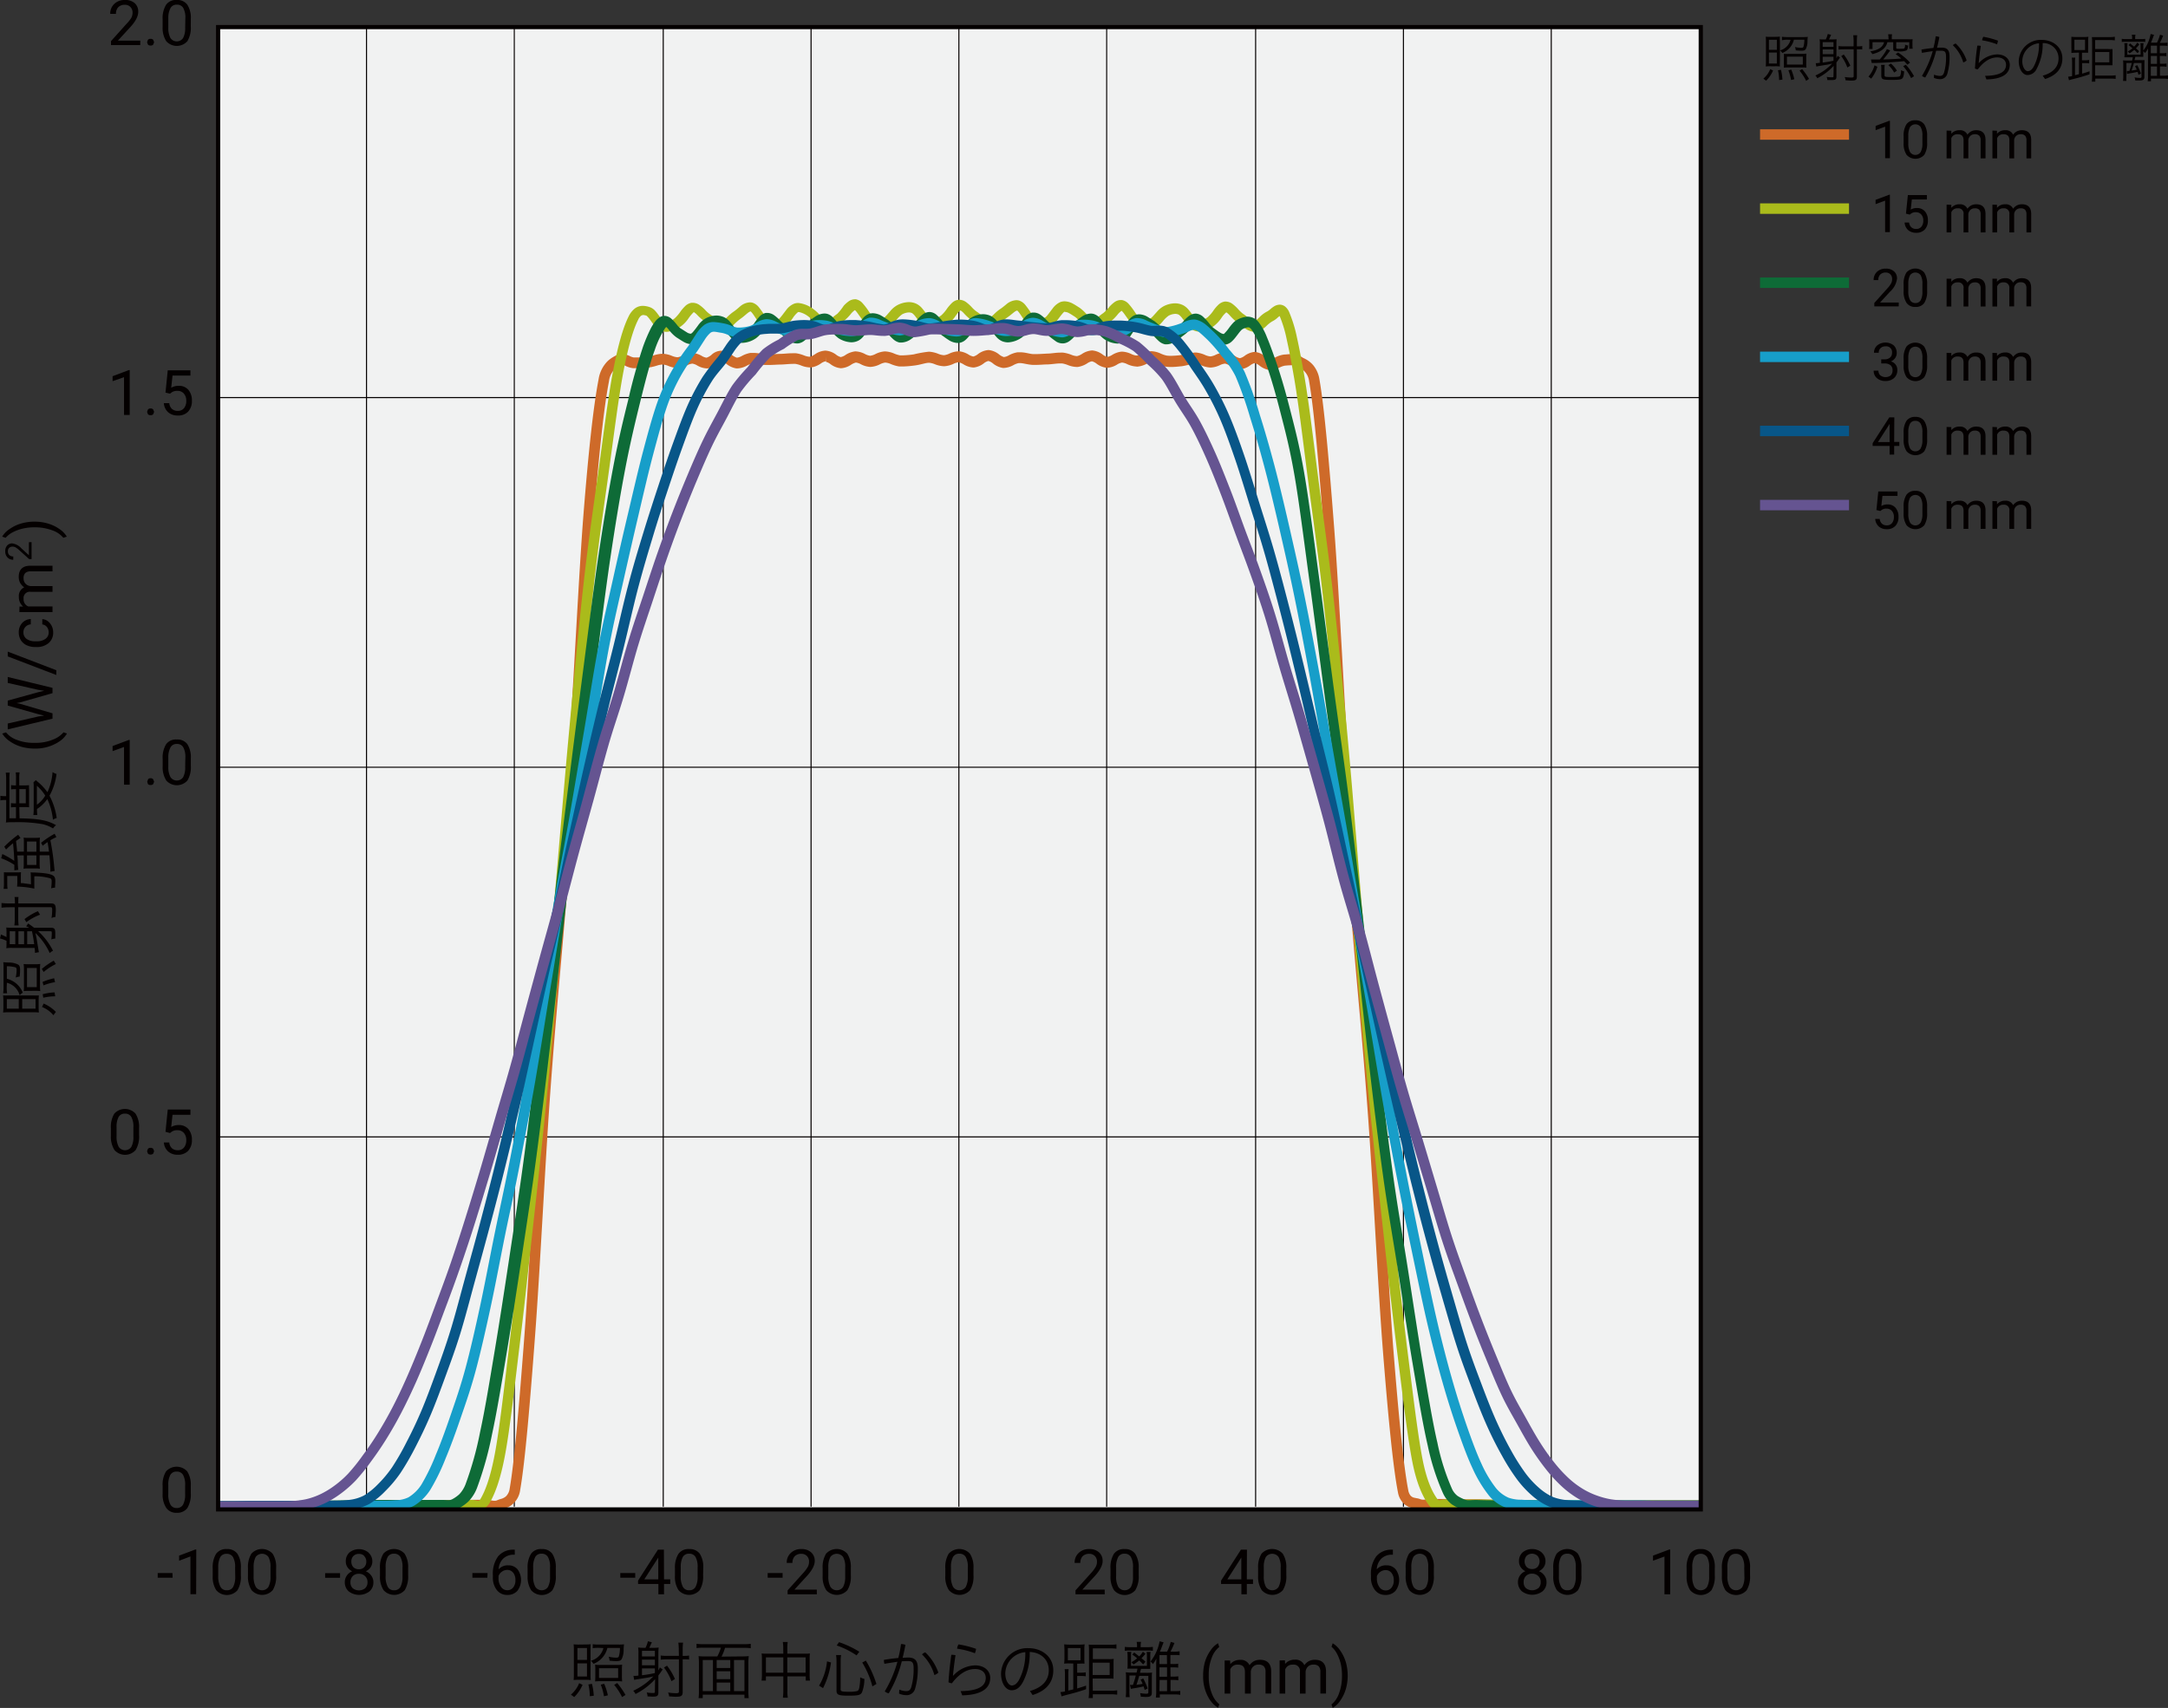 <svg xmlns="http://www.w3.org/2000/svg" xmlns:xlink="http://www.w3.org/1999/xlink" viewBox="0 0 545.9 430.15"><rect x="0" y="0" width="545.9" height="430.15" fill="#333333" stroke="none"/><defs><clipPath id="a" transform="translate(-25.05 -72)"><path d="M414.35,266.36a1.49,1.49,0,0,0-.31,2.08" style="fill:none"/></clipPath><clipPath id="b" transform="translate(-25.05 -72)"><rect x="79.97" y="78.82" width="373.33" height="373.33" style="fill:none"/></clipPath></defs><title>名称未設定-2</title><rect x="54.92" y="6.82" width="373.33" height="373.33" style="fill:#f1f2f2"/><path d="M415.79,79.06v372.4h-.27V79.06Zm-37.22,0v372.4h-.27V79.06Zm-37.22,0v372.4h-.27V79.06Zm-37.51,0v372.4h-.26V79.06Zm-37.21,0v372.4h-.27V79.06Zm-37.22,0v372.4h-.27V79.06Zm-37.22,0v372.4h-.27V79.06Zm-37.51,0v372.4h-.26V79.06Zm-37.21,0v372.4h-.27V79.06ZM80.11,172H452.87v.27H80.11Zm0,93.1H452.87v.27H80.11Zm0,93.1H452.87v.27H80.11Z" transform="translate(-25.05 -72)" style="fill:#040000"/><g style="clip-path:url(#b)"><path d="M80.12,450.12h22.35l3.73,0h3.73l3.72,0,3.73,0,3.72,0h0l3.72-.06,3.72-.06h0l3.71-.11h0l3.73-.08h0l3.74-.08h7.5c1.06,0,1.85.26,2.38.24a1.42,1.42,0,0,0,.7-.15h0a7.18,7.18,0,0,1,1-.34,3.06,3.06,0,0,0,1.19-.66,3.35,3.35,0,0,0,.9-1.93c1.22-7,2.47-22.17,3.71-38.58s2.48-42.39,3.73-59.84,2.49-30.13,3.73-44.7,2.48-25.7,3.72-42.8,2.49-44.38,3.73-59.95,2.49-26.92,3.75-33.41A8.27,8.27,0,0,1,178,163a7.35,7.35,0,0,1,1.31-1c.38-.24.71-.4.81-.46a2.85,2.85,0,0,1,1.48-.4,5,5,0,0,1,2,.52,3.43,3.43,0,0,0,1,.36c.38,0,.76,0,1.14,0a20.5,20.5,0,0,0,2.33-.14h0a10,10,0,0,0,1.63-.4,8.11,8.11,0,0,1,2.19-.38H192a6.89,6.89,0,0,1,2.25.53,4.54,4.54,0,0,0,1.38.35h0v.25l0-.25h0v.25l0-.25h0a4.36,4.36,0,0,0,1.36-.45,5.91,5.91,0,0,1,2.38-.65h0a5.56,5.56,0,0,1,2.37.75,3.23,3.23,0,0,0,1.21.46h0a3.81,3.81,0,0,0,1.21-.68,3.69,3.69,0,0,1,5.22,0,3.7,3.7,0,0,0,1.22.68h0a3.43,3.43,0,0,0,1.23-.43,7,7,0,0,1,2.2-.78h0l.68,0c1.33,0,2.41.35,3.23.36h.49c1,0,2.05-.09,3.17-.12h0c.86,0,1.83-.15,2.89-.15a8.65,8.65,0,0,1,1,0h0a8.74,8.74,0,0,1,2.05.56,4.62,4.62,0,0,0,1.31.32h.11a4,4,0,0,0,1.29-.62,5.06,5.06,0,0,1,2.53-.92h0v1.09l-.05-1.09H233v1.09l-.05-1.09H233a5.05,5.05,0,0,1,2.56,1,3.34,3.34,0,0,0,1.18.62h0a3.16,3.16,0,0,0,1.19-.52,5.59,5.59,0,0,1,2.43-.91h.15a5.6,5.6,0,0,1,2.36.67,3.94,3.94,0,0,0,1.28.43,3.89,3.89,0,0,0,1.33-.43,6.24,6.24,0,0,1,2.38-.67h0a6.66,6.66,0,0,1,2.31.53,6.85,6.85,0,0,0,1.52.47c.23,0,.46,0,.7,0a24.21,24.21,0,0,0,2.74-.25h0a28.49,28.49,0,0,1,3.77-.67h.16a7.6,7.6,0,0,1,2.24.53,4.54,4.54,0,0,0,1.41.35h0v.85l0-.85h0v.85l0-.85h.05a4.09,4.09,0,0,0,1.34-.41,6.23,6.23,0,0,1,2.31-.58h.15a5.76,5.76,0,0,1,2.39.84,3.27,3.27,0,0,0,1.2.48v0h0v0h0a3.38,3.38,0,0,0,1.19-.63,4.92,4.92,0,0,1,2.58-1h0v1.13l-.05-1.13H274v1.13l-.05-1.13H274a5,5,0,0,1,2.59,1.08,3.7,3.7,0,0,0,1.21.68h.05a3,3,0,0,0,1.22-.43,6.9,6.9,0,0,1,2.23-.77h0l.55,0c1.43,0,2.55.45,3.37.46l.66,0c.93,0,1.92-.08,2.95-.13h0c.91,0,2-.24,3.18-.24a5.86,5.86,0,0,1,.72,0h0a8.62,8.62,0,0,1,2.1.55,4.41,4.41,0,0,0,1.33.33h.09a3.86,3.86,0,0,0,1.29-.58,5.24,5.24,0,0,1,2.48-.85h.09a5.15,5.15,0,0,1,2.54,1,3.38,3.38,0,0,0,1.21.62h0a3.29,3.29,0,0,0,1.21-.48,5.66,5.66,0,0,1,2.38-.84h.15a6.07,6.07,0,0,1,2.31.6,4,4,0,0,0,1.29.39v.59l0-.59h0v.59l0-.59h0a4,4,0,0,0,1.35-.44,5.8,5.8,0,0,1,2.39-.66,6.19,6.19,0,0,1,2.36.59,7,7,0,0,0,1.54.52h0a8.47,8.47,0,0,0,1,.06,23.52,23.52,0,0,0,2.4-.17,28.88,28.88,0,0,1,3.7-.67h.22a7.17,7.17,0,0,1,2.28.6,4.23,4.23,0,0,0,1.39.39,3.93,3.93,0,0,0,1.3-.4,6,6,0,0,1,2.3-.59h.21a5.83,5.83,0,0,1,2.42.91,3.23,3.23,0,0,0,1.2.52h0v1.08l-.06-1.08h.06v1.08l-.06-1.08h.06a3.24,3.24,0,0,0,1.17-.58,5,5,0,0,1,2.53-1h0v0h0v0h.05a5.05,5.05,0,0,1,2.57,1.08,3.71,3.71,0,0,0,1.24.68H345a3.59,3.59,0,0,0,1.24-.41,6.47,6.47,0,0,1,2.21-.69c.47,0,1-.1,1.6-.1a5.07,5.07,0,0,1,3,.87l-.06.08.05-.08h0l-.06.08.05-.08s.35.17.73.36a6.69,6.69,0,0,1,2,1.61,7.42,7.42,0,0,1,1.52,3.5c1.26,7.19,2.5,21.5,3.75,37.89s2.48,43.23,3.72,60.5,2.49,28.61,3.73,43.24,2.48,27.17,3.73,44.39,2.49,43.23,3.73,58.85,2.49,28.67,3.71,34.91a2.91,2.91,0,0,0,.51,1.28,1.68,1.68,0,0,0,1,.62l.63.13a4.2,4.2,0,0,1,.84.21h0a2,2,0,0,0,.78.15c.58,0,1.38-.2,2.41-.21h0v1.27l-.23-1.25.24,0v1.27l-.23-1.25.24,0h.11c1.1,0,2.23,0,3.38,0h.24c1.27,0,2.52.05,3.74.07s2.47,0,3.73,0h0c1.27,0,2.51.1,3.72.12s2.46,0,3.72,0,2.5.05,3.73.07h0l3.72,0h0l3.73,0h0l3.72,0h3.73l3.73,0h26.08a1.32,1.32,0,0,1,0,2.64H430.5l-3.73,0-3.73,0h-3.72l-3.73,0h0l-3.73,0h0l-3.74-.05h0l-3.73-.07c-1.22,0-2.46,0-3.73,0s-2.52-.1-3.73-.13h0l-3.72,0c-1.26,0-2.5-.06-3.71-.07h-.23c-1.1,0-2.23,0-3.38,0h-.12v-1.31l.23,1.29-.21,0h0v0h0v0c-.58,0-1.38.2-2.41.21a4.55,4.55,0,0,1-1.84-.36h0l.16-.37-.1.39-.06,0,.16-.37-.1.39s-.36-.06-.75-.14a4.71,4.71,0,0,1-2.18-1,5.15,5.15,0,0,1-1.62-3c-1.27-6.52-2.5-19.53-3.75-35.2s-2.49-41.69-3.73-58.87-2.48-29.74-3.72-44.36-2.49-26-3.73-43.27-2.49-44.15-3.73-60.49-2.49-30.7-3.71-37.63a4.3,4.3,0,0,0-1.41-2.73,4.78,4.78,0,0,0-.86-.55,8.3,8.3,0,0,1-.91-.48A2.39,2.39,0,0,0,350,164c-.4,0-.87.05-1.4.09a5,5,0,0,0-1.34.47,5.46,5.46,0,0,1-2.31.64h-.29a5.55,5.55,0,0,1-2.49-1.13,3,3,0,0,0-1.16-.62l0-1.32v1.32H341a3,3,0,0,0-1.14.56,5.06,5.06,0,0,1-2.52,1l0-1.31.07,1.31h-.1a5.22,5.22,0,0,1-2.5-.85,3.85,3.85,0,0,0-1.28-.58h-.05a3.89,3.89,0,0,0-1.29.4,6.08,6.08,0,0,1-2.31.59,6.49,6.49,0,0,1-2.34-.56,5.18,5.18,0,0,0-1.44-.43H326c-.8,0-2,.47-3.43.66-.84.08-1.73.19-2.67.19a10.47,10.47,0,0,1-1.36-.09h0a8.68,8.68,0,0,1-2.19-.7,3.9,3.9,0,0,0-1.37-.38,3.73,3.73,0,0,0-1.33.43,6.07,6.07,0,0,1-2.38.66V163l0,1.31h-.09a6.15,6.15,0,0,1-2.3-.6,3.93,3.93,0,0,0-1.3-.4h0a3.48,3.48,0,0,0-1.27.52,5.31,5.31,0,0,1-2.44.8h-.14a5.2,5.2,0,0,1-2.52-1A3.14,3.14,0,0,0,300,163l0-1.32V163h0a3,3,0,0,0-1.19.51,6,6,0,0,1-2.39.91h-.28a6.46,6.46,0,0,1-2.21-.48,6.78,6.78,0,0,0-1.45-.41h0l-.49,0c-.87,0-1.9.19-3.06.25h0c-1,0-2,.12-3.07.12l-.78,0c-1.38-.08-2.47-.48-3.25-.45h-.28a4.55,4.55,0,0,0-1.36.53,5.63,5.63,0,0,1-2.36.69h-.24a5.28,5.28,0,0,1-2.51-1.13,3,3,0,0,0-1.14-.62l0-1.32.06,1.32h-.09v0h0v0a2.93,2.93,0,0,0-1.13.58,5.12,5.12,0,0,1-2.52,1.06l-.06-1.31.08,1.31h-.16a5.32,5.32,0,0,1-2.44-.79,3.85,3.85,0,0,0-1.26-.53l.05-1.31,0,1.32h-.05a3.87,3.87,0,0,0-1.32.4,6.47,6.47,0,0,1-2.29.59l0-1.31.06,1.31h-.1a6.76,6.76,0,0,1-2.28-.49,5,5,0,0,0-1.45-.38h-.08c-.83,0-2,.46-3.45.66h0a29.63,29.63,0,0,1-3,.27c-.32,0-.64,0-1,0a8.68,8.68,0,0,1-2.17-.62,4.2,4.2,0,0,0-1.39-.36h0a4,4,0,0,0-1.35.44,6,6,0,0,1-2.39.65,5.81,5.81,0,0,1-2.37-.66,3.7,3.7,0,0,0-1.27-.44h0a3.87,3.87,0,0,0-1.25.57,5.1,5.1,0,0,1-2.49.86h-.09a5.11,5.11,0,0,1-2.54-1,3,3,0,0,0-1.16-.6l0-1.32L233,163h-.08v0h0v0a3.05,3.05,0,0,0-1.17.54,5.85,5.85,0,0,1-2.42,1H229a6.45,6.45,0,0,1-2.19-.47,6.61,6.61,0,0,0-1.45-.42h0a6.17,6.17,0,0,0-.75,0c-.83,0-1.77.12-2.81.16h0c-1,0-2.1.11-3.24.11H218c-1.31,0-2.36-.37-3.16-.35l-.38,0h0a4.92,4.92,0,0,0-1.38.54,5.54,5.54,0,0,1-2.36.68h-.24a5.24,5.24,0,0,1-2.51-1.14,8,8,0,0,0-.78-.49l-.34-.12-.33.12a14.64,14.64,0,0,0-1.27.82,4.39,4.39,0,0,1-2,.81H203a5.35,5.35,0,0,1-2.39-.74,3.3,3.3,0,0,0-1.23-.47l0-1.32v1.32h0a3.86,3.86,0,0,0-1.32.43,6.31,6.31,0,0,1-2.34.67l0-1.31.07,1.31h-.15a6.57,6.57,0,0,1-2.26-.5,4.42,4.42,0,0,0-1.41-.37l0-1.32v1.32h-.06a5.38,5.38,0,0,0-1.47.28,13.15,13.15,0,0,1-2,.47h0a21,21,0,0,1-2.64.17c-.45,0-.89,0-1.34,0a5.66,5.66,0,0,1-1.88-.57,2.81,2.81,0,0,0-.94-.31l-.14,0-.77.43a5.09,5.09,0,0,0-2.34,3.74c-1.22,6.27-2.46,17.61-3.7,33.12s-2.48,42.78-3.73,59.93-2.49,28.27-3.73,42.83-2.48,27.26-3.72,44.67-2.49,43.39-3.73,59.85-2.48,31.6-3.75,38.83a5.61,5.61,0,0,1-2.45,4,5.5,5.5,0,0,1-1.41.65l-.46.15-.11,0h0l-.18-.42.21.4,0,0-.18-.42.21.4h0a3.93,3.93,0,0,1-1.94.46c-1.06,0-1.85-.26-2.38-.24h-7.47l-3.71.08h0l-3.73.09h0c-1.24,0-2.48.08-3.74.1h0l-3.73.06-3.73.06h0l-3.73,0-3.74,0-3.73,0-3.72,0h0l-3.72,0H98.76l-3.73,0H80.11a1.32,1.32,0,0,1,0-2.64Z" transform="translate(-25.05 -72)" style="fill:#ce6a29"/><path d="M80.11,450.12h3.73l3.72,0h0l3.73,0,3.73,0h3.72c1.25,0,2.48,0,3.73,0h0l3.72,0,3.73-.05,3.73,0h0l3.73-.06,3.73,0h0l3.72-.06h0c1.23,0,2.47-.07,3.74-.09h3.73l3.73,0h4l1.66,0a10.18,10.18,0,0,0,1.6-.1h0l.47,0c.91,0,1.48.26,1.7.23l.17,0a1.88,1.88,0,0,0,.45-.55c1.07-1.83,2.4-5.06,3.56-11.25,1.23-6.54,2.48-17.82,3.72-28s2.48-21.61,3.73-33.16,2.48-23.22,3.72-36.1,2.48-27.21,3.73-41.2,2.48-29.29,3.73-42.76,2.48-27,3.73-38.06,2.49-19.35,3.73-28.28,2.48-19,3.74-25.46,2.5-10.73,3.84-13.42a5.75,5.75,0,0,1,1.6-2.06,3.35,3.35,0,0,1,2-.66,5.83,5.83,0,0,1,1.65.29h0a3.37,3.37,0,0,1,1.55,1.06c.57.63,1,1.36,1.48,1.93a5.21,5.21,0,0,0,.57.69l.19.17,0,0,0,.05,0-.06h0l0,.05,0-.06h0l.33.05a5,5,0,0,0,2.22-1,9.74,9.74,0,0,0,1.54-1.8,10.21,10.21,0,0,1,1.07-1.24,3.13,3.13,0,0,1,1.65-.9l.35,0a3,3,0,0,1,1.6.51,10.11,10.11,0,0,1,1.56,1.35,7.44,7.44,0,0,0,1.11,1c.72.46,1.33,1,1.86,1.38a2.19,2.19,0,0,0,1,.51h0l.33-.16a8.92,8.92,0,0,0,1.2-1,11.38,11.38,0,0,1,1.59-1.35c.41-.26,1-.77,1.58-1.27a4.14,4.14,0,0,1,2.5-1.08,2.64,2.64,0,0,1,.74.1h0a3.4,3.4,0,0,1,1.56,1.14,25.82,25.82,0,0,1,1.49,2.12,4.94,4.94,0,0,0,.94,1.14,2,2,0,0,0,.94.25,3.3,3.3,0,0,0,1.52-.47,2.68,2.68,0,0,0,.57-.53c.4-.46.86-1.12,1.37-1.76a4.73,4.73,0,0,1,2-1.64,3,3,0,0,1,1.12-.19,7.54,7.54,0,0,1,3.73,1.51h0a10.93,10.93,0,0,1,2.17,2.11,7.75,7.75,0,0,0,.79.81l.25.18.06,0,0,.05v-.05h0l0,.05v-.05h0a2.16,2.16,0,0,0,1-.5c.51-.37,1.09-.9,1.78-1.38h0A13.28,13.28,0,0,0,237.5,149a7.83,7.83,0,0,1,1.1-1,2.84,2.84,0,0,1,1.69-.63l.25,0h0a3,3,0,0,1,1.71,1,16.81,16.81,0,0,1,1.53,2,5.77,5.77,0,0,0,1,1.21,3.81,3.81,0,0,0,2,.74l.59-.1a1.5,1.5,0,0,0,.48-.35c.37-.34.82-.89,1.31-1.45a6.32,6.32,0,0,1,1.79-1.54,6.61,6.61,0,0,1,2.91-.79,4.53,4.53,0,0,1,2,.45h0a4.42,4.42,0,0,1,1.36,1.09c.54.62,1,1.31,1.44,1.85a7.45,7.45,0,0,0,.58.66l.19.16.07,0,.39.07a4.64,4.64,0,0,0,2.16-.94h0a9.1,9.1,0,0,0,1.52-1.79,12.33,12.33,0,0,1,1.07-1.24,3.06,3.06,0,0,1,1.67-.9h0l.31,0a3,3,0,0,1,1.63.54,9.82,9.82,0,0,1,1.56,1.41,7.41,7.41,0,0,0,1.12,1c.71.46,1.31,1,1.84,1.37a2.15,2.15,0,0,0,1,.51h0l.34-.16a9.69,9.69,0,0,0,1.2-1,10.93,10.93,0,0,1,1.6-1.35c.41-.25,1-.74,1.58-1.22a4.22,4.22,0,0,1,2.46-1,2.64,2.64,0,0,1,.78.12h0a3.44,3.44,0,0,1,1.54,1.14,23.22,23.22,0,0,1,1.48,2.1,4.82,4.82,0,0,0,1,1.16,2,2,0,0,0,1,.28,3,3,0,0,0,1.42-.41,2.28,2.28,0,0,0,.56-.52c.39-.45.85-1.12,1.36-1.76a4.82,4.82,0,0,1,2-1.65,3.25,3.25,0,0,1,1-.17,4.57,4.57,0,0,1,2.17.62c.61.33,1.14.7,1.63,1a10.75,10.75,0,0,1,2.15,2.1,10.07,10.07,0,0,0,.79.8l.26.19.06,0h0a2.06,2.06,0,0,0,1-.47c.5-.35,1.07-.85,1.74-1.3h0a11.61,11.61,0,0,0,1.57-1.64,9,9,0,0,1,1.09-1,2.87,2.87,0,0,1,1.7-.63l.25,0h0a3,3,0,0,1,1.72.95,18,18,0,0,1,1.53,2,5.47,5.47,0,0,0,1,1.21,4,4,0,0,0,2,.74l.61-.1A2.05,2.05,0,0,0,315,152c.36-.33.82-.87,1.31-1.41a6.18,6.18,0,0,1,1.81-1.5h0a6.57,6.57,0,0,1,2.78-.7,4.62,4.62,0,0,1,2.1.5,4.55,4.55,0,0,1,1.34,1.13c.54.63,1,1.34,1.44,1.89a5.57,5.57,0,0,0,.58.68l.19.17.07,0h0l.38.07a4.66,4.66,0,0,0,2.16-.95,9.43,9.43,0,0,0,1.52-1.79,9.58,9.58,0,0,1,1.07-1.25,3,3,0,0,1,1.69-.89h0l.27,0a2.93,2.93,0,0,1,1.65.57,10,10,0,0,1,1.56,1.46A8.78,8.78,0,0,0,338,151c.71.47,1.32,1,1.85,1.36a2.22,2.22,0,0,0,1.06.51h0l.06,0a5.38,5.38,0,0,0,1.23-1,7.3,7.3,0,0,1,2-1.46,5.94,5.94,0,0,0,.93-.72,6.78,6.78,0,0,1,.84-.59,2.81,2.81,0,0,1,1.3-.37,2.22,2.22,0,0,1,1.44.54,3.76,3.76,0,0,1,.91,1.23,34,34,0,0,1,2,6.5c.63,2.8,1.25,6.16,1.88,9.79,1.25,7.3,2.49,18.07,3.73,27.53s2.49,18.23,3.73,29.37,2.49,23.74,3.73,37.4,2.49,30.32,3.73,44.51,2.48,28.1,3.73,40.7,2.48,23.72,3.72,34.91,2.49,22.37,3.73,32.17S382.12,434,383.34,440c1.1,5.36,2.5,7.92,3.52,9.38a1.31,1.31,0,0,0,.4.41l.22.05c.26,0,.86-.21,1.79-.23l.38,0h0c.42,0,.85.06,1.31.06.68,0,1.41,0,2.19,0H397l3.74,0h0c1.25,0,2.5,0,3.74.06h0l3.73.05h0l3.73,0h0l3.72.05h0c1.24,0,2.48,0,3.73,0h0c1.26,0,2.5.06,3.73.07h3.72l3.72,0h3.73c1.25,0,2.49,0,3.73,0h14.9a1.32,1.32,0,0,1,0,2.64h-3.73l-3.73,0H438c-1.26,0-2.5,0-3.74,0H430.5c-1.25,0-2.5,0-3.73,0h0c-1.23,0-2.47,0-3.73,0s-2.5-.05-3.73-.06h0c-1.23,0-2.48,0-3.73,0h0c-1.25,0-2.49,0-3.73-.06h0l-3.72,0h0l-3.73-.06h0l-3.72-.05h0c-1.24,0-2.47,0-3.71,0h-3.73V451l0,1.32h-.1c-.69,0-1.42,0-2.19,0a12.51,12.51,0,0,1-1.6-.08h-.09c-.26,0-.86.2-1.79.23a3.05,3.05,0,0,1-1.48-.37,3.76,3.76,0,0,1-1.3-1.22c-1.23-1.74-2.8-4.73-3.94-10.35-1.26-6.21-2.5-17-3.74-26.79s-2.49-21-3.73-32.21-2.49-22.33-3.74-34.94-2.48-26.52-3.72-40.73-2.49-30.88-3.73-44.51-2.49-26.23-3.72-37.34-2.49-19.84-3.73-29.32-2.49-20.25-3.72-27.43c-.62-3.6-1.24-6.93-1.85-9.65a31.64,31.64,0,0,0-1.77-5.93l-.16-.28-.06-.08.05,0,0,.05h0l.05,0,0,.05.24-.35v.42l-.24-.07.24-.35v.18l.07.23h-.07v-.24l.07.23a3,3,0,0,0-.7.5,5.87,5.87,0,0,1-1.44,1,7.71,7.71,0,0,0-1.48,1.19,9.21,9.21,0,0,1-1.1.88,3.3,3.3,0,0,1-1.57.56l-.07-1.32.09,1.32H341a4.61,4.61,0,0,1-2.57-1c-.68-.48-1.28-1-1.79-1.33a13.91,13.91,0,0,1-2-1.91,5.57,5.57,0,0,0-.7-.63l-.18-.1h0l0-.18v.19h0l0-.18v-.07l0,.26h0v-.26l0,.26h0l0-.31.1.29-.07,0,0-.31.1.29h0a6.47,6.47,0,0,0-1.25,1.41,8.63,8.63,0,0,1-2,2.14,7,7,0,0,1-3.57,1.36,3.8,3.8,0,0,1-1.35-.26h0a4,4,0,0,1-1.43-1.09c-.55-.62-1-1.32-1.47-1.9a4.21,4.21,0,0,0-.93-1,2,2,0,0,0-.92-.22,3.94,3.94,0,0,0-1.66.46h0a6.77,6.77,0,0,0-1.44,1.39,14.76,14.76,0,0,1-1,1.08,4.09,4.09,0,0,1-1.39.88,4.65,4.65,0,0,1-1.46.24,6.35,6.35,0,0,1-3.4-1.14,5.47,5.47,0,0,1-1.26-1.23c-.52-.67-1-1.4-1.4-1.92a3.83,3.83,0,0,0-.51-.56l-.1-.08.13-.26,0,.29-.1,0,.13-.26,0,.29h0l0-.28v.28h0l0-.28v0l.06.27h-.06v-.28l.06.27h0a4.64,4.64,0,0,0-1.1,1,11,11,0,0,1-1.84,1.83h0c-.49.33-1.06.83-1.71,1.29a4.43,4.43,0,0,1-2.49.94l-.5,0a3.36,3.36,0,0,1-1.54-.79,15.45,15.45,0,0,1-1.55-1.61,6,6,0,0,0-1.1-1.07c-.55-.35-1.05-.69-1.48-.91a2.22,2.22,0,0,0-.93-.32l-.2,0,0-.05,0,0h0l0-.05,0,0a2,2,0,0,0-.47.42c-.37.41-.81,1-1.29,1.65a6,6,0,0,1-1.77,1.7,5.72,5.72,0,0,1-2.66.72,4.72,4.72,0,0,1-2.33-.63,4.45,4.45,0,0,1-1.33-1.25c-.54-.7-1-1.48-1.43-2.08a5.63,5.63,0,0,0-.56-.7l-.17-.14,0,0,.1-.2-.06.22,0,0,.1-.2-.06.22h0l-.25.08c-.52.22-1.36,1.08-2.38,1.75a14.65,14.65,0,0,0-1.67,1.48,4.72,4.72,0,0,1-2.65,1.46l-.11-1.31.13,1.31h-.27a4.4,4.4,0,0,1-2.56-1c-.67-.48-1.26-1-1.75-1.3a13.5,13.5,0,0,1-2-1.84,4.43,4.43,0,0,0-.7-.6l-.18-.1h0l0-.15v.16h0l0-.15v-.08l0,.23h0v-.24l0,.23h0l0-.27.1.26h-.06l0-.27.1.26h0a6.61,6.61,0,0,0-1.25,1.42,8.65,8.65,0,0,1-2,2.13h0A6.94,6.94,0,0,1,259.9,155a3.68,3.68,0,0,1-1.33-.25,3.86,3.86,0,0,1-1.43-1c-.56-.61-1-1.3-1.47-1.87a4.25,4.25,0,0,0-.92-1h0a1.9,1.9,0,0,0-.85-.19,3.88,3.88,0,0,0-1.73.5,7.26,7.26,0,0,0-1.45,1.46,15,15,0,0,1-1,1.1,4,4,0,0,1-1.4.91,4.18,4.18,0,0,1-1.47.26,6.5,6.5,0,0,1-3.4-1.15,5.68,5.68,0,0,1-1.26-1.23c-.52-.67-1-1.4-1.4-1.92a3.83,3.83,0,0,0-.51-.56l-.1-.08.13-.26,0,.28-.1,0,.13-.26,0,.28.15-1.3-.13,1.31,0-.22V150h0l0-.22v0l.06.26h-.06v-.27l.06.26h0a4.73,4.73,0,0,0-1.1,1,11.21,11.21,0,0,1-1.82,1.83h0c-.48.33-1.06.85-1.71,1.33a4.34,4.34,0,0,1-2.52,1l-.46,0h0a3.37,3.37,0,0,1-1.57-.78,15.57,15.57,0,0,1-1.55-1.63,6.23,6.23,0,0,0-1.08-1.06h0a5.92,5.92,0,0,0-2.36-1.13l-.24,0h0a6.93,6.93,0,0,0-1.35,1.53,7.74,7.74,0,0,1-2.17,2.22,5.79,5.79,0,0,1-2.78.79,4.63,4.63,0,0,1-2.2-.57,4.57,4.57,0,0,1-1.35-1.26c-.53-.7-1-1.48-1.43-2.08a5.63,5.63,0,0,0-.56-.7l-.16-.14,0,0,.12-.23-.07.25-.05,0,.12-.23-.07.25h0v0h0v0l-.24.09c-.51.23-1.36,1.14-2.4,1.84a15.21,15.21,0,0,0-1.69,1.5,4.72,4.72,0,0,1-2.64,1.45h0l-.26,0a4.57,4.57,0,0,1-2.57-1c-.66-.49-1.25-1-1.73-1.29a14.35,14.35,0,0,1-2-1.77,4.68,4.68,0,0,0-.69-.58l-.18-.09h0l0-.11v.11h0l0-.11v-.1l0,.21h0v-.21l0,.21,0-.25.09.24h0l0-.25.09.24-.11.07a9.34,9.34,0,0,0-1.28,1.51,8.2,8.2,0,0,1-1.86,2,7.07,7.07,0,0,1-3.66,1.45,3.61,3.61,0,0,1-1.24-.22h0A3.75,3.75,0,0,1,190,154.2c-.56-.63-1-1.36-1.45-1.92a5.88,5.88,0,0,0-.56-.64l-.16-.14h0l.09-.19-.06.2h0l.09-.19-.06.2h0a4.11,4.11,0,0,0-.94-.19l-.44.15a3,3,0,0,0-.81,1.13c-1.15,2.25-2.39,6.38-3.62,12.73s-2.47,16.37-3.71,25.32-2.49,17.2-3.73,28.22-2.48,24.53-3.72,38-2.48,28.75-3.73,42.75-2.48,28.33-3.73,41.22S161,365.42,159.7,377s-2.48,23-3.73,33.19-2.48,21.48-3.74,28.21c-1.19,6.38-2.6,9.92-3.88,12.1A4.18,4.18,0,0,1,147,451.9a2.83,2.83,0,0,1-1.58.45c-.92,0-1.49-.26-1.7-.23h-.08a13.86,13.86,0,0,1-2,.12c-.59,0-1.14,0-1.66,0h-4l-3.72,0c-1.25,0-2.49,0-3.72,0h0c-1.23,0-2.46.06-3.72.08h0l-3.73.07h0l-3.73,0c-1.24,0-2.48,0-3.73.06h0l-3.73,0-3.73.05-3.73,0h0l-3.73,0H91.31l-3.73,0h0l-3.74,0H80.11a1.32,1.32,0,0,1,0-2.64Z" transform="translate(-25.05 -72)" style="fill:#aabb1b"/><path d="M80.1,450.13l3.73,0h0l3.73,0h0l3.72,0h0L95,450l3.73,0h0c1.24,0,2.48-.05,3.74-.06h3.73l3.71-.05,3.73-.07c1.23,0,2.48-.05,3.74-.06h3.74l3.71,0,3.73,0,3.73,0h.15c.77,0,1.52,0,2.23,0,.44,0,.86,0,1.28,0h.43c.58,0,1.07.05,1.46.05a2,2,0,0,0,1.21-.29h0a8.87,8.87,0,0,0,1.65-1.18,7.61,7.61,0,0,0,1.58-2.54,83.68,83.68,0,0,0,3.65-13.11c1.24-5.63,2.48-13.29,3.72-20.71s2.48-15.5,3.72-23.72,2.49-16.23,3.73-25.54,2.48-19.73,3.72-30.32,2.49-22.6,3.73-33.19,2.49-20.34,3.73-30.23,2.49-19.62,3.73-29.13,2.48-19.54,3.73-27.93,2.49-15.84,3.73-22.37,2.5-11.76,3.75-16.77A138.36,138.36,0,0,1,187,159.21a41.72,41.72,0,0,1,1.93-4.52A12.26,12.26,0,0,1,190,153a4.43,4.43,0,0,1,1.37-1.21h0a2.25,2.25,0,0,1,1-.24,2.65,2.65,0,0,1,1.67.67,11.77,11.77,0,0,1,1.43,1.54,4.64,4.64,0,0,0,.91.92c.6.35,1.13.73,1.59,1a2,2,0,0,0,.94.36l.13,0,0,.06,0-.06h0l0,.06,0-.06a1.92,1.92,0,0,0,.47-.4c.36-.4.81-1,1.28-1.64a6.18,6.18,0,0,1,1.75-1.7,5.9,5.9,0,0,1,2.89-.83,4.87,4.87,0,0,1,2,.45,4.32,4.32,0,0,1,1.36,1.06c.54.6,1,1.26,1.44,1.79a3.56,3.56,0,0,0,.87.86l.56.11a4,4,0,0,0,2-.77h0a8.75,8.75,0,0,0,1.5-1.85,12.93,12.93,0,0,1,1.06-1.31,3.12,3.12,0,0,1,1.65-1l.42,0a3.06,3.06,0,0,1,1.59.51,9.91,9.91,0,0,1,1.55,1.34,8.33,8.33,0,0,0,1.13,1,23.54,23.54,0,0,1,1.91,1.6,4.54,4.54,0,0,0,.69.5l.27.1v0h0v0h0v.06l0-.06h0v.06l0-.06a4,4,0,0,0,1.15-1,11.64,11.64,0,0,1,2-1.88h0c.47-.3,1-.75,1.65-1.17a4.36,4.36,0,0,1,2.39-.85,3.18,3.18,0,0,1,.74.09h0a3.45,3.45,0,0,1,1.53,1,19.73,19.73,0,0,1,1.5,1.82,4.87,4.87,0,0,0,1,1.08,4,4,0,0,0,1.84.67l.64-.16.15-.12a14,14,0,0,0,1.45-2,11.82,11.82,0,0,1,.91-1.23,3.65,3.65,0,0,1,1.32-1,3.18,3.18,0,0,1,1.16-.22,4.62,4.62,0,0,1,2.17.65c.59.34,1.12.71,1.58,1a11.1,11.1,0,0,1,2.16,2.1,7.51,7.51,0,0,0,.79.8l.25.18.06,0h.05a2.21,2.21,0,0,0,1-.47c.5-.35,1.07-.85,1.74-1.31a12.76,12.76,0,0,0,1.61-1.65,8.61,8.61,0,0,1,1.12-1,2.87,2.87,0,0,1,1.7-.61h.1a2.88,2.88,0,0,1,1.71.74,13.12,13.12,0,0,1,1.58,1.71,6.53,6.53,0,0,0,1.12,1.18c.59.41,1.12.83,1.58,1.11a2,2,0,0,0,.92.38h.11v0h0v0a2.27,2.27,0,0,0,.49-.46c.37-.41.8-1,1.26-1.62a6,6,0,0,1,1.71-1.65,5.85,5.85,0,0,1,2.89-.84,4.81,4.81,0,0,1,2,.46,4.52,4.52,0,0,1,1.35,1.09c.55.62,1,1.3,1.45,1.85a3.47,3.47,0,0,0,.87.88l.54.11a4.1,4.1,0,0,0,2-.78,8.86,8.86,0,0,0,1.5-1.8,11.41,11.41,0,0,1,1.06-1.28,3.06,3.06,0,0,1,1.65-.94h0l.39,0a3,3,0,0,1,1.59.5,9.1,9.1,0,0,1,1.56,1.34,7.74,7.74,0,0,0,1.14,1c.75.52,1.37,1.15,1.91,1.6a4.88,4.88,0,0,0,.69.49l.29.11v.16l0-.16h0v.16l0-.16h0v0h0v0a3.92,3.92,0,0,0,1.14-.95,12.28,12.28,0,0,1,2-1.82h0c.45-.28,1-.73,1.63-1.15a4.38,4.38,0,0,1,2.38-.87,2.87,2.87,0,0,1,.77.11h0a3.5,3.5,0,0,1,1.52,1,20.47,20.47,0,0,1,1.5,1.87,5.15,5.15,0,0,0,1,1.12h0a4.05,4.05,0,0,0,1.9.74l.57-.13,0,0a9.46,9.46,0,0,0,1.43-1.9,14.87,14.87,0,0,1,1-1.32,3.55,3.55,0,0,1,1.41-1.09h0a3.06,3.06,0,0,1,1.1-.21,4.46,4.46,0,0,1,2.22.71c.6.36,1.13.75,1.59,1a11.55,11.55,0,0,1,2.14,2.1,7.51,7.51,0,0,0,.79.8l.26.19.06,0h0a2,2,0,0,0,1-.48c.5-.34,1.08-.85,1.76-1.3a13.66,13.66,0,0,0,1.61-1.6,7.17,7.17,0,0,1,1.11-1,2.84,2.84,0,0,1,1.67-.59h.14a3,3,0,0,1,1.7.75,12.42,12.42,0,0,1,1.57,1.71,7.33,7.33,0,0,0,1.12,1.18h0c.59.41,1.13.83,1.58,1.1a2.11,2.11,0,0,0,.94.39l.11,0h0l0,.17-.06-.16h0l0,.17-.06-.16.12-.08a11.08,11.08,0,0,0,1.35-1.62c.27-.35.56-.72.88-1.06a3.92,3.92,0,0,1,1.2-.91,6.17,6.17,0,0,1,2.51-.72,3.62,3.62,0,0,1,2.77,1.39,14.93,14.93,0,0,1,2.07,3.76c.65,1.53,1.27,3.27,1.89,5,1.26,3.51,2.52,7.67,3.77,12.54s2.5,9.5,3.74,16.69,2.5,17.26,3.74,26.32,2.49,18.91,3.73,28.13,2.48,17.47,3.73,27.27,2.48,20.55,3.73,31.44,2.48,23.36,3.72,34,2.49,20.82,3.73,29.7,2.48,15.7,3.72,23.6,2.49,16.35,3.73,23.64,2.48,14.89,3.71,20.15a57,57,0,0,0,3.62,11.48,4.73,4.73,0,0,0,1.46,1.9,10.59,10.59,0,0,0,1.67.85h0a2.63,2.63,0,0,0,1.2.23c.45,0,1-.06,1.63-.06H397c1.2.06,2.42.07,3.66.08h.56l3.16,0h3.74c1.26,0,2.5,0,3.74.06h0c1.25,0,2.49.06,3.72.07l3.73,0h0l3.74,0h0l3.73.06c1.23,0,2.47,0,3.71,0h3.73l3.74,0h0l3.73,0h7.45l3.73,0a1.33,1.33,0,0,1,1.31,1.33,1.31,1.31,0,0,1-1.33,1.3l-3.72,0h-7.46l-3.73,0h0l-3.73,0H430.5l-3.74,0-3.73-.07h0l-3.71,0h0c-1.23,0-2.47,0-3.73,0s-2.5,0-3.74-.06h0l-3.72-.06h-3.71l-3.17,0h-.57c-1.24,0-2.51,0-3.79-.08h-.25c-.45,0-1,.06-1.63.06a5.15,5.15,0,0,1-2.36-.5h0a12.11,12.11,0,0,1-2-1.07,7.38,7.38,0,0,1-2.28-2.88,59.76,59.76,0,0,1-3.83-12c-1.26-5.41-2.5-13-3.74-20.3s-2.49-15.81-3.73-23.68-2.48-14.73-3.73-23.65-2.49-19.14-3.73-29.76-2.49-23.07-3.73-34-2.49-21.64-3.73-31.41-2.48-18-3.72-27.24-2.49-19.08-3.73-28.14-2.49-19.13-3.72-26.22-2.46-11.64-3.71-16.49-2.46-8.89-3.69-12.3c-.62-1.73-1.23-3.44-1.83-4.86a13.43,13.43,0,0,0-1.65-3.08c-.43-.46-.55-.44-.77-.46a4,4,0,0,0-1.42.47,2.38,2.38,0,0,0-.49.45c-.39.44-.85,1.1-1.36,1.73a8.13,8.13,0,0,1-.85.92,3.08,3.08,0,0,1-1.22.71h0a3,3,0,0,1-.83.11,4.48,4.48,0,0,1-2.32-.77c-.63-.4-1.18-.83-1.68-1.16h0a12.28,12.28,0,0,1-2.13-2.23,6.08,6.08,0,0,0-.76-.8l-.21-.15h0l.07-.24v.25H326l.07-.24v.25l.07-1.31-.06,1.31v0h0v-.2l0,.2h0v-.2l0,.2-.07,0a5.76,5.76,0,0,0-1.16,1.08,9.91,9.91,0,0,1-1.75,1.64c-.47.32-1,.81-1.7,1.27a4.3,4.3,0,0,1-2.48,1l-.5,0a3.35,3.35,0,0,1-1.54-.78,15.41,15.41,0,0,1-1.55-1.61,6.27,6.27,0,0,0-1.11-1.09c-.58-.37-1.09-.75-1.52-1a1.91,1.91,0,0,0-.88-.34l-.15,0h0l-.05-.16.07.15h0l-.05-.16.07.15a2,2,0,0,0-.47.49c-.38.47-.83,1.2-1.31,1.89a5.41,5.41,0,0,1-1.85,1.87,4,4,0,0,1-1.73.4,6.51,6.51,0,0,1-3.26-1.12h0a9.55,9.55,0,0,1-2.24-2.41,10,10,0,0,0-.82-1l-.28-.25-.07-.05h0l.06-.14,0,.14h0l.06-.14,0,.14h-.07a1.88,1.88,0,0,0-.92.42c-.48.31-1,.77-1.68,1.19h0a11.68,11.68,0,0,0-1.63,1.55,8.17,8.17,0,0,1-1.11,1,3.09,3.09,0,0,1-1.6.63l-.09-1.31.11,1.31h-.21a3.16,3.16,0,0,1-1.53-.42,31,31,0,0,1-2.84-2.23,15.73,15.73,0,0,1-1.94-1.76,4.86,4.86,0,0,0-.68-.56l-.18-.09h0l0-.11v.11h0l0-.11v-.1l0,.21h0v-.21l0,.21h0l0-.28.1.26-.06,0,0-.28.1.26-.11.08a10.08,10.08,0,0,0-1.3,1.58,7.48,7.48,0,0,1-1.89,2,6.56,6.56,0,0,1-3.38,1.18,4.08,4.08,0,0,1-1.55-.31,4.17,4.17,0,0,1-1.4-1.06c-.55-.61-1-1.3-1.46-1.85a4,4,0,0,0-.92-1,2.13,2.13,0,0,0-.92-.22,3.49,3.49,0,0,0-1.61.5,3.05,3.05,0,0,0-.57.55c-.4.47-.86,1.14-1.37,1.78a8.13,8.13,0,0,1-.85.92,3.14,3.14,0,0,1-1.2.71h0a2.9,2.9,0,0,1-.86.13,4.4,4.4,0,0,1-2.32-.79c-.63-.39-1.17-.83-1.66-1.15a12.41,12.41,0,0,1-2.14-2.25,6.08,6.08,0,0,0-.76-.8l-.2-.14h0l.08-.2v.21h-.07l.08-.2v.21l.06-1.31v1.31h0v0h0V153l0,.23h0V153l0,.23h0a4.34,4.34,0,0,0-1.13,1,11.47,11.47,0,0,1-1.86,1.81c-.48.33-1.06.83-1.71,1.29a4.44,4.44,0,0,1-2.48.94l-.51,0h0a3.41,3.41,0,0,1-1.54-.79,14.36,14.36,0,0,1-1.54-1.61,5.62,5.62,0,0,0-1.11-1.07c-.55-.35-1-.7-1.47-.93a2.2,2.2,0,0,0-.89-.33l-.18,0h0a8.35,8.35,0,0,0-1.37,1.78c-.29.44-.6.9-.94,1.32a4.22,4.22,0,0,1-1.31,1.14,4,4,0,0,1-1.82.43,6.46,6.46,0,0,1-3.15-1,8.92,8.92,0,0,1-2.25-2.36,10.69,10.69,0,0,0-.82-1l-.28-.24-.07,0h0l.06-.13,0,.14h0l.06-.13,0,.14h-.07a2.06,2.06,0,0,0-.94.42c-.47.31-1,.76-1.66,1.18h0a12.81,12.81,0,0,0-1.62,1.6,8.24,8.24,0,0,1-1.1,1,3.12,3.12,0,0,1-1.6.67l-.12-1.31.13,1.31h-.25a3.16,3.16,0,0,1-1.53-.42,33.63,33.63,0,0,1-2.82-2.23,17.34,17.34,0,0,1-1.94-1.76,3.84,3.84,0,0,0-.67-.56l-.18-.1h0v-.21l0,.2h0v-.21l0,.2,0-.27.12.26h-.07l0-.27.12.26-.12.08a9.68,9.68,0,0,0-1.3,1.64,8,8,0,0,1-1.9,2.07h0a6.47,6.47,0,0,1-3.38,1.17,4.11,4.11,0,0,1-1.53-.29h0a4.23,4.23,0,0,1-1.4-1c-.55-.59-1-1.26-1.47-1.8a3.87,3.87,0,0,0-.91-.93,2.23,2.23,0,0,0-.94-.21,3.33,3.33,0,0,0-1.6.49,2.71,2.71,0,0,0-.58.55c-.4.46-.86,1.13-1.37,1.77a4.61,4.61,0,0,1-2,1.63,2.94,2.94,0,0,1-.95.15,4.5,4.5,0,0,1-2.25-.7c-.61-.35-1.14-.73-1.6-1a8.71,8.71,0,0,1-2-2,6,6,0,0,0-.66-.7l-.14-.09.13-.29v.31l-.13,0,.13-.29v-.18l.23.44-.23.05v-.49l.23.44h0a2,2,0,0,0-.5.49,23.88,23.88,0,0,0-2.6,5.51c-1.2,3.21-2.45,8.16-3.68,13.15s-2.48,10.17-3.72,16.64-2.47,13.9-3.72,22.25-2.48,18.38-3.72,27.89-2.48,19.23-3.73,29.12-2.48,19.65-3.72,30.21-2.49,22.59-3.73,33.19-2.49,21-3.73,30.36-2.49,17.37-3.73,25.59-2.49,16.33-3.73,23.76-2.49,15.09-3.74,20.83a87.74,87.74,0,0,1-3.8,13.57,10,10,0,0,1-2.16,3.39,11.36,11.36,0,0,1-2.07,1.53h0a4.75,4.75,0,0,1-2.63.71c-.58,0-1.07-.06-1.46-.06h-.27c-.49,0-1,0-1.44,0l-2.23,0h-.13l-3.73,0-3.72,0c-1.24,0-2.48,0-3.74,0H117.4l-3.72.06-3.72.07-3.74.05h-3.73l-3.72.06h0l-3.73.05H91.31l-3.73,0h0l-3.73,0h0l-3.72,0a1.32,1.32,0,0,1,0-2.63Z" transform="translate(-25.05 -72)" style="fill:#0e6b37"/><path d="M80.11,450.08l3.72,0h0l3.73-.05h3.73L95,450l3.73,0h0l3.73,0h7.45l3.73-.05h3.74c1.24,0,2.47,0,3.7,0h0a33.62,33.62,0,0,0,3.58-.11h0a7.67,7.67,0,0,0,3.22-.72,10,10,0,0,0,3.32-3.28,52.45,52.45,0,0,0,3.61-7.49c1.23-2.91,2.46-6.32,3.7-9.93s2.47-7.12,3.7-11.66,2.47-10,3.71-15.74,2.48-12.44,3.73-18.55,2.48-11.61,3.72-17.95,2.49-13,3.73-20.17,2.48-15.23,3.72-22.8,2.49-15.37,3.73-22.54,2.49-13.41,3.73-20.45,2.48-14.55,3.73-21.86,2.48-15.45,3.73-22,2.5-11.64,3.73-17.19,2.49-11,3.74-16.28,2.48-10.7,3.73-15.43,2.49-9.32,3.76-12.85a50.9,50.9,0,0,1,3.82-8.11,58.41,58.41,0,0,1,3.8-5.62h0c.58-.81,1.2-1.85,1.85-2.82a9.53,9.53,0,0,1,2.19-2.55,4,4,0,0,1,2.39-.74,17.19,17.19,0,0,1,2.26.29h0a9.5,9.5,0,0,1,2.19.64,5.77,5.77,0,0,0,1.5.46h0l.57,0a10.13,10.13,0,0,0,2.68-.42h0a7.83,7.83,0,0,0,1.56-.81,5.72,5.72,0,0,1,2.47-.89h.15a5.61,5.61,0,0,1,2.38.66,12.36,12.36,0,0,0,1.61.71h0a12.34,12.34,0,0,0,3,.74h.25a4.31,4.31,0,0,0,1.37-.6,8,8,0,0,1,2.22-1h0a10.49,10.49,0,0,1,2.41-.28,11.32,11.32,0,0,1,1.84.15,9.29,9.29,0,0,1,2.18.73,8.48,8.48,0,0,0,1.6.6,11.69,11.69,0,0,0,2.28.33,3.44,3.44,0,0,0,.86-.1h0a5.24,5.24,0,0,0,1.4-.88A5.52,5.52,0,0,1,244,152h0l.47,0a5.94,5.94,0,0,1,2.22.54,13.37,13.37,0,0,0,1.56.63h0a15.12,15.12,0,0,0,3.37.94,16.76,16.76,0,0,0,3.39-.94h0c.46-.13,1-.36,1.66-.59a6.8,6.8,0,0,1,2.2-.46h.31a6,6,0,0,1,2.38.82,9,9,0,0,0,1.6.76h0a11.15,11.15,0,0,0,2.62.58l.49,0h0a4.77,4.77,0,0,0,1.34-.82,6.25,6.25,0,0,1,2.4-1.27h0a5.07,5.07,0,0,1,.86-.07,12.94,12.94,0,0,1,3.45.76h0a14.43,14.43,0,0,1,2,.79,5.65,5.65,0,0,0,1.49.49h0l.62,0a9.47,9.47,0,0,0,2.6-.43h0a7.81,7.81,0,0,0,1.55-.81,5.19,5.19,0,0,1,2.51-.89h.05a5.23,5.23,0,0,1,2.48.78,12.6,12.6,0,0,0,1.63.83,11.36,11.36,0,0,0,2.93.83h.23a3.85,3.85,0,0,0,1.33-.64,7.61,7.61,0,0,1,2.25-1.09h0a8.46,8.46,0,0,1,2-.23,13.37,13.37,0,0,1,2.22.21h0a9.75,9.75,0,0,1,2.16.74A9.68,9.68,0,0,0,304,154h0a11.91,11.91,0,0,0,2.28.33,3.52,3.52,0,0,0,.87-.1,5.41,5.41,0,0,0,1.39-.88,5.49,5.49,0,0,1,2.5-1.24h0l.4,0a5.42,5.42,0,0,1,2.28.59,14.44,14.44,0,0,0,1.58.69,15.3,15.3,0,0,0,3.38,1h.07a15.66,15.66,0,0,0,3.3-.84,9.91,9.91,0,0,0,1.43-.56,5.47,5.47,0,0,1,2.14-.52,2.94,2.94,0,0,1,.77.09h0a6.17,6.17,0,0,1,2.39,1.3c.69.56,1.33,1.2,1.94,1.77a38.21,38.21,0,0,1,3.86,4.44,25.22,25.22,0,0,1,3.88,5.63,97.49,97.49,0,0,1,3.79,10.71q1.88,5.93,3.75,13c1.25,4.74,2.49,10,3.73,15.42s2.49,10.9,3.74,17,2.49,12.63,3.73,19.37,2.49,14.08,3.73,21.11,2.48,13.85,3.73,21.11,2.49,15.07,3.73,22.43,2.48,14.44,3.72,21.76,2.49,15.15,3.73,22.14,2.48,13.52,3.73,19.88,2.48,12.32,3.72,18.25,2.48,12,3.72,17.27,2.47,10,3.71,14.34,2.47,8.17,3.7,11.72,2.48,6.91,3.68,9.48a29.72,29.72,0,0,0,3.56,6,8.45,8.45,0,0,0,3.26,2.52,9.35,9.35,0,0,0,3.3.5c1.12.11,2.33.07,3.62.09l3.72,0h0l3.72,0h3.73c1.26,0,2.5.05,3.73.05h.4l2.72,0h.61c1.26,0,2.5,0,3.72,0H438l3.73.05,3.73,0h0l3.72,0h3.73a1.32,1.32,0,0,1,0,2.63h-3.73c-1.26,0-2.5,0-3.73,0h-3.73l-3.73,0h-3.72c-1.27,0-2.51-.05-3.74-.06h-3.72l-3.73-.05h-3.72c-1.25,0-2.49,0-3.73,0h0c-1.25,0-2.49,0-3.75,0s-2.46,0-3.82-.1a9.9,9.9,0,0,1-8.36-4,32.53,32.53,0,0,1-3.89-6.57c-1.29-2.74-2.53-6.15-3.78-9.73s-2.5-7.48-3.75-11.87-2.5-9.16-3.75-14.46-2.49-11.4-3.73-17.33-2.49-11.91-3.73-18.29-2.49-12.9-3.73-19.92-2.49-14.85-3.73-22.16-2.49-14.39-3.73-21.76-2.49-15.18-3.73-22.42-2.48-14.06-3.72-21.1-2.49-14.36-3.73-21.09-2.48-13.29-3.72-19.32-2.48-11.51-3.72-16.9-2.48-10.64-3.72-15.34-2.47-9-3.71-12.91a95.08,95.08,0,0,0-3.67-10.39,22.61,22.61,0,0,0-3.57-5.14,37.39,37.39,0,0,0-3.59-4.14c-.64-.6-1.24-1.19-1.79-1.63a3.6,3.6,0,0,0-1.34-.79h0l-.18,0a3.18,3.18,0,0,0-1.12.32,12.83,12.83,0,0,1-1.81.69,16.07,16.07,0,0,1-3.94.91h-.15a15.42,15.42,0,0,1-4.08-1.15,17.82,17.82,0,0,1-1.89-.81,3.1,3.1,0,0,0-1.19-.36h-.1a3.62,3.62,0,0,0-1.23.73,7.11,7.11,0,0,1-2.33,1.33,6.66,6.66,0,0,1-1.51.17,13.73,13.73,0,0,1-2.81-.38h0a10.69,10.69,0,0,1-2.12-.76,6.92,6.92,0,0,0-1.57-.55h0a10,10,0,0,0-1.76-.18,6.15,6.15,0,0,0-1.43.16h0a6,6,0,0,0-1.48.77,5.82,5.82,0,0,1-2.4,1h0l-.55,0a12.37,12.37,0,0,1-3.75-1,12.1,12.1,0,0,1-2.07-1,3.16,3.16,0,0,0-1.22-.46h0v-1.31l0,1.31a3.23,3.23,0,0,0-1.21.52,9.82,9.82,0,0,1-2.18,1.09h0a11.88,11.88,0,0,1-3.31.54,7.26,7.26,0,0,1-.93-.06h0a8.12,8.12,0,0,1-2.23-.68,12.35,12.35,0,0,0-1.68-.67h0a12.47,12.47,0,0,0-2.77-.67l-.37,0h0a4.41,4.41,0,0,0-1.33.8,6.31,6.31,0,0,1-2.38,1.29h0a5.18,5.18,0,0,1-1,.1,12.15,12.15,0,0,1-3.33-.68h0a11.11,11.11,0,0,1-2.12-1,3.8,3.8,0,0,0-1.35-.53h-.11a4.06,4.06,0,0,0-1.32.3c-.54.19-1.15.46-1.86.65h0a15.56,15.56,0,0,1-4.07,1,14.91,14.91,0,0,1-4.08-1h0a16.21,16.21,0,0,1-1.87-.74,3.29,3.29,0,0,0-1.2-.33h-.13a3.94,3.94,0,0,0-1.25.74,6.86,6.86,0,0,1-2.33,1.32h0a6.08,6.08,0,0,1-1.5.18,13.73,13.73,0,0,1-2.81-.38,10.56,10.56,0,0,1-2.13-.77,7,7,0,0,0-1.54-.54,8.6,8.6,0,0,0-1.42-.12,7.9,7.9,0,0,0-1.8.21h0A6.67,6.67,0,0,0,228,156a6.28,6.28,0,0,1-2.37.94h0l-.57,0a13.64,13.64,0,0,1-3.67-.84h0a14.34,14.34,0,0,1-2-.87,3.53,3.53,0,0,0-1.25-.41h0a3.56,3.56,0,0,0-1.26.54,9.87,9.87,0,0,1-2.16,1.07h0a12.75,12.75,0,0,1-3.39.51c-.27,0-.54,0-.8,0h0a8,8,0,0,1-2.22-.62,6.89,6.89,0,0,0-1.54-.49h0c-.84-.11-1.5-.29-1.95-.28a1.44,1.44,0,0,0-.87.26,7.77,7.77,0,0,0-1.52,1.86c-.6.89-1.22,1.94-1.89,2.88h0a56.11,56.11,0,0,0-3.65,5.38,48.24,48.24,0,0,0-3.64,7.72c-1.21,3.36-2.45,8-3.69,12.64s-2.48,10.07-3.72,15.35-2.48,10.69-3.73,16.25-2.48,10.63-3.71,17.11-2.48,14.63-3.73,22-2.48,14.81-3.73,21.88-2.48,13.3-3.72,20.44-2.49,15-3.73,22.52-2.48,15.63-3.73,22.82S157.2,358.5,156,364.87s-2.49,11.9-3.73,18-2.48,12.82-3.73,18.58-2.49,11.24-3.74,15.87-2.52,8.2-3.76,11.82-2.5,7.1-3.76,10.1a53.22,53.22,0,0,1-3.84,7.91,12.68,12.68,0,0,1-4.14,4.08,9.49,9.49,0,0,1-4.23,1.08h0a35.26,35.26,0,0,1-3.87.14h0l-3.75,0h-3.73c-1.22,0-2.47,0-3.72,0h-7.46l-3.72,0h0l-3.72,0-3.74,0H87.58l-3.73.05h0c-1.25,0-2.5,0-3.74,0a1.32,1.32,0,0,1,0-2.63Z" transform="translate(-25.05 -72)" style="fill:#179ec9"/><path d="M80.12,450.08l3.24,0h.47c1.21,0,2.46-.06,3.73-.08H98.74l3.73-.06h5c.83,0,1.63,0,2.42,0h0a23.46,23.46,0,0,0,3.52-.24h0a10.65,10.65,0,0,0,3.34-1.08,17.44,17.44,0,0,0,3.45-2.79,29.68,29.68,0,0,0,3.57-4.27,63.69,63.69,0,0,0,3.64-6.34c1.24-2.37,2.46-4.9,3.69-7.79s2.46-6.22,3.7-9.63S137.27,411,138.5,407s2.47-8.82,3.71-13.35,2.49-9,3.73-13.68,2.48-9.43,3.72-14.44,2.48-10.18,3.72-15.59,2.48-11.26,3.73-16.91,2.48-11.39,3.73-16.94,2.48-10.63,3.72-16.26S167,288,168.29,282.26s2.49-11.39,3.73-16.84,2.49-10.74,3.73-15.85,2.49-9.73,3.73-14.73,2.48-10.64,3.73-15.41,2.5-8.91,3.75-13,2.49-7.92,3.73-11.68,2.49-7.47,3.74-10.92,2.49-6.9,3.76-9.76a58.15,58.15,0,0,1,3.82-7.2,60.39,60.39,0,0,1,3.79-4.93c.58-.76,1.19-1.72,1.83-2.65a16.5,16.5,0,0,1,2-2.56,10.78,10.78,0,0,1,4.18-2.38,16,16,0,0,1,4.05-.73h0a12.87,12.87,0,0,1,1.35-.06h1.16a9.09,9.09,0,0,0,1.2-.06h0c1-.1,2.26-.6,3.75-.77h0c.71-.07,1.43-.12,2.17-.12a12.18,12.18,0,0,1,1.89.13h0a9.31,9.31,0,0,1,2.16.69,4,4,0,0,0,1.4.39h0a4.09,4.09,0,0,0,1.39-.34,12,12,0,0,1,2.08-.63h0a19.78,19.78,0,0,1,3.23-.25h.75a34.68,34.68,0,0,1,3.88.46,29.09,29.09,0,0,0,3.26.65h.18a4.91,4.91,0,0,0,1.43-.47,8.37,8.37,0,0,1,2.22-.74,8.48,8.48,0,0,1,1.11-.07,23.3,23.3,0,0,1,3,.3h0c1.51.22,2.72.75,3.6.75h.11a28.9,28.9,0,0,0,3.4-.55,34.87,34.87,0,0,1,3.88-.45h.26a21.91,21.91,0,0,1,3.72.35h0a11.91,11.91,0,0,1,2,.64,4.45,4.45,0,0,0,1.35.34h.06a3.89,3.89,0,0,0,1.35-.48,8,8,0,0,1,2.24-.82h0a6.11,6.11,0,0,1,1-.08c1.14,0,2.14.22,3,.29h0c1.32.12,2.56.34,3.73.44h0c1.07.09,2.06.24,2.95.24l.56,0c.91,0,2.15-.63,3.73-.77.34,0,.67,0,1,0a18.74,18.74,0,0,1,3,.27h0a11.88,11.88,0,0,1,2.09.63,4.23,4.23,0,0,0,1.42.34,4.41,4.41,0,0,0,1.42-.35,10.45,10.45,0,0,1,2.11-.62h0a15.57,15.57,0,0,1,2.43-.16c.53,0,1,0,1.55,0a29.3,29.3,0,0,1,3.89.45h0c1.4.26,2.63.71,3.7.88h0l.54,0c.37,0,.82-.05,1.36-.05a4.8,4.8,0,0,1,2.19.46,14.6,14.6,0,0,1,4.14,3.61,58.82,58.82,0,0,1,3.82,5.29c1.23,1.79,2.5,3.54,3.79,5.81a73.84,73.84,0,0,1,3.79,7.61c1.27,3,2.52,6.45,3.76,10.09s2.5,7.83,3.74,11.8,2.49,7.77,3.74,12.12,2.49,9.08,3.73,13.88,2.5,9.86,3.74,15,2.49,10.42,3.73,15.73S359.72,266,361,271.59s2.49,11.42,3.73,17.15,2.48,11.62,3.72,17.26,2.49,11,3.73,16.59,2.49,11.23,3.73,16.71,2.48,10.94,3.72,16.19,2.49,10.4,3.73,15.33,2.48,9.68,3.72,14.25,2.48,8.91,3.72,13.18,2.48,8.64,3.71,12.4,2.47,7,3.71,10.29,2.47,6.43,3.7,9.16,2.45,5.13,3.67,7.3a52.4,52.4,0,0,0,3.63,5.71,23.69,23.69,0,0,0,3.53,3.77,13.77,13.77,0,0,0,3.4,2.17,13.08,13.08,0,0,0,3.39.76h0c1.1.15,2.29.12,3.59.16s2.44,0,3.7,0l3.72,0h3.73l3.73,0,3.73,0h3.72l3.73,0,3.73,0a1.32,1.32,0,1,1,0,2.63h-3.72l-3.73,0h-3.73l-3.73,0-3.72,0H430.5l-3.74,0c-1.22,0-2.47,0-3.75,0a35.57,35.57,0,0,1-3.87-.18h0a15.33,15.33,0,0,1-4.07-1,16.13,16.13,0,0,1-4.05-2.57,26.3,26.3,0,0,1-3.93-4.19,52.92,52.92,0,0,1-3.82-6c-1.27-2.25-2.53-4.71-3.79-7.52s-2.51-6-3.75-9.31-2.5-6.57-3.75-10.4-2.5-8.21-3.74-12.49-2.49-8.63-3.73-13.22-2.5-9.36-3.74-14.3-2.49-10.1-3.73-15.37-2.49-10.73-3.73-16.21-2.49-11.17-3.73-16.71-2.49-11-3.73-16.61-2.49-11.53-3.73-17.26-2.48-11.6-3.72-17.14-2.48-10.83-3.73-16.15-2.48-10.6-3.72-15.71-2.48-10.14-3.73-14.93-2.48-9.51-3.71-13.81-2.47-8.08-3.72-12.07-2.49-8.13-3.72-11.72-2.47-7.06-3.69-9.92a70.54,70.54,0,0,0-3.67-7.34c-1.19-2.12-2.4-3.79-3.66-5.62a57.21,57.21,0,0,0-3.63-5,12.81,12.81,0,0,0-3.32-3,2.21,2.21,0,0,0-1-.18c-.37,0-.82,0-1.36,0a6.81,6.81,0,0,1-1-.07h0c-1.41-.24-2.66-.7-3.75-.89h0a26.12,26.12,0,0,0-3.56-.42c-.49,0-1,0-1.43,0a13.85,13.85,0,0,0-2.05.13h0a9.28,9.28,0,0,0-1.61.5,5.51,5.51,0,0,1-4.61,0,9.13,9.13,0,0,0-1.64-.51h0a17.12,17.12,0,0,0-2.61-.24c-.28,0-.55,0-.82,0-.91,0-2.15.63-3.72.77l-.76,0c-1.15,0-2.22-.17-3.18-.25h0c-1.32-.12-2.57-.34-3.73-.44h0c-1.06-.1-2-.28-2.77-.27l-.65,0h0a6,6,0,0,0-1.48.59,6.13,6.13,0,0,1-2.38.74l-.06-1.31.07,1.31h-.19a6.61,6.61,0,0,1-2.26-.5,9.64,9.64,0,0,0-1.58-.51h0a18.33,18.33,0,0,0-3.26-.31h-.22a30.7,30.7,0,0,0-3.57.43,27.18,27.18,0,0,1-3.75.56H259a34.85,34.85,0,0,1-3.86-.78h0a20.82,20.82,0,0,0-2.62-.27,4.62,4.62,0,0,0-.76.05,5.71,5.71,0,0,0-1.51.53,7,7,0,0,1-2.3.68h0l-.38,0a23.27,23.27,0,0,1-3.64-.69,32.92,32.92,0,0,0-3.58-.42h-.67a17.55,17.55,0,0,0-2.81.21h0a8.94,8.94,0,0,0-1.61.51,6.79,6.79,0,0,1-2.29.5h-.06a6.42,6.42,0,0,1-2.34-.59,7.93,7.93,0,0,0-1.56-.53h0a10.6,10.6,0,0,0-1.5-.1,17.4,17.4,0,0,0-1.89.11h0c-1,.09-2.23.58-3.7.77h0a13.22,13.22,0,0,1-1.51.07h-1.16a9.32,9.32,0,0,0-1.08.05h0a14.25,14.25,0,0,0-3.41.58,8.4,8.4,0,0,0-3.27,1.81,14.39,14.39,0,0,0-1.69,2.15c-.6.89-1.23,1.87-1.89,2.75-1.33,1.75-2.52,2.9-3.67,4.74a54.9,54.9,0,0,0-3.64,6.87c-1.21,2.72-2.45,6.16-3.69,9.59s-2.47,7.09-3.72,10.85-2.48,7.53-3.71,11.62-2.48,8.22-3.72,12.92-2.47,10.33-3.72,15.37-2.49,9.65-3.73,14.73-2.48,10.37-3.72,15.81-2.48,11.07-3.73,16.8-2.48,11.94-3.72,17.6-2.5,10.75-3.73,16.27-2.49,11.28-3.73,16.93-2.48,11.48-3.73,16.93-2.49,10.62-3.73,15.64-2.49,9.78-3.74,14.47-2.49,9.2-3.73,13.71-2.48,9.35-3.73,13.43-2.51,7.47-3.76,10.89-2.49,6.79-3.75,9.76-2.51,5.56-3.77,8a66.38,66.38,0,0,1-3.81,6.62,31.23,31.23,0,0,1-3.88,4.64,19.35,19.35,0,0,1-4,3.22,13.45,13.45,0,0,1-4.12,1.37h0a24.51,24.51,0,0,1-3.93.29h0c-.86,0-1.7,0-2.53,0h-1.24c-1.25,0-2.5,0-3.73,0s-2.47.05-3.73.06H95l-3.73,0H87.59c-1.22,0-2.47.06-3.74.07h-.49l-3.25,0a1.32,1.32,0,0,1,0-2.64Z" transform="translate(-25.05 -72)" style="fill:#085688"/><path d="M80.13,450.09c1.25,0,2.49,0,3.71,0h0c1.23,0,2.46,0,3.72,0h0l3.73,0c1.24,0,2.48,0,3.72,0h1.44c.76,0,1.49,0,2.2-.06a21.53,21.53,0,0,0,3.52-.46h0a17.9,17.9,0,0,0,3.47-1.21,21.27,21.27,0,0,0,3.51-2.1h0a25.32,25.32,0,0,0,3.54-3.09h0a47.38,47.38,0,0,0,3.62-4.51c1.23-1.66,2.45-3.41,3.67-5.37s2.45-4.08,3.68-6.42,2.46-4.92,3.69-7.69,2.47-5.79,3.71-8.91,2.47-6.46,3.71-9.8,2.49-6.64,3.72-10.23,2.48-7.45,3.72-11.39,2.48-8,3.72-12.18,2.48-8.54,3.72-12.82,2.49-8.36,3.73-12.78,2.48-9.23,3.72-13.83,2.49-9.2,3.73-13.74,2.49-8.92,3.73-13.51,2.48-9.47,3.73-14.06S170.8,277,172,272.45s2.49-9.44,3.74-13.75,2.5-7.74,3.73-11.87,2.47-9,3.73-13.18,2.5-7.72,3.74-11.46,2.48-7.56,3.73-11.12,2.49-6.91,3.74-10.14,2.5-6.31,3.74-9.26,2.5-5.88,3.76-8.52,2.52-4.88,3.75-7.19,2.47-4.93,3.79-6.92a43.53,43.53,0,0,1,3.82-4.52,49.14,49.14,0,0,1,3.86-4.52,22.1,22.1,0,0,1,3.91-2.45,22.74,22.74,0,0,1,4-2.42h0a6.58,6.58,0,0,1,2.32-.33H228a6.12,6.12,0,0,0,1-.07h0c1-.16,2.26-.76,3.77-1h0a15.36,15.36,0,0,1,2.4-.16c.54,0,1.06,0,1.56,0,1.41,0,2.65.32,3.71.33h.1c1,0,2.24-.21,3.61-.22s2.4.24,3.32.23h.33a8.42,8.42,0,0,0,1.53-.31,8,8,0,0,1,2.12-.35h.21a7.36,7.36,0,0,1,2.27.58,4.91,4.91,0,0,0,1.46.41h.1c.78,0,2-.5,3.45-.66h0a14.61,14.61,0,0,1,1.46-.06c.84,0,1.64,0,2.4.05,1.25,0,2.51.06,3.76.11s2.55.22,3.67.22,2.36-.12,3.63-.22c1-.06,2.12-.33,3.44-.34h.46a10,10,0,0,1,2.16.46,6,6,0,0,0,1.51.31h0a6,6,0,0,0,1.5-.27,9.42,9.42,0,0,1,2.14-.39h.17c1.52,0,2.71.47,3.59.44s2-.42,3.53-.44h.26a9,9,0,0,1,2.17.45,6.7,6.7,0,0,0,1.54.32h.06a6.77,6.77,0,0,0,1.52-.24,9,9,0,0,1,2.1-.31,13.76,13.76,0,0,1,4.12.61,27,27,0,0,1,3.93,1.84h0a24.31,24.31,0,0,1,3.92,2.09,39.34,39.34,0,0,1,3.87,3.64,31.23,31.23,0,0,1,3.86,4c1.35,1.85,2.59,4.4,3.79,6.36s2.46,3.62,3.76,6,2.53,5,3.78,7.79,2.5,6,3.75,9.18,2.5,6.79,3.73,10.12,2.49,6.49,3.74,10,2.49,7,3.74,11,2.5,8.79,3.73,13,2.48,8,3.73,12.3,2.49,8.68,3.73,13.09,2.49,8.73,3.74,13.42,2.49,10.06,3.72,14.6,2.47,8.33,3.73,12.85,2.49,9.45,3.73,14.07,2.48,9.19,3.73,13.72,2.48,9.17,3.72,13.43,2.47,8.09,3.72,12.22,2.49,8.33,3.73,12.45,2.48,8.49,3.72,12.27,2.46,7.09,3.71,10.55,2.48,6.86,3.72,10.09,2.47,6.29,3.71,9.29,2.48,6.08,3.7,8.62,2.44,4.59,3.69,6.84,2.48,4.49,3.69,6.37a56.39,56.39,0,0,0,3.64,5.08,34.17,34.17,0,0,0,3.59,3.86,22.25,22.25,0,0,0,3.52,2.62,19.09,19.09,0,0,0,3.5,1.64,20,20,0,0,0,3.51.93,30.54,30.54,0,0,0,3.56.33h0c.49,0,1,0,1.52,0H438l3.73.05,3.73,0,3.72,0h.58l3.13,0a1.32,1.32,0,1,1,0,2.63l-3.15,0h-.59c-1.25,0-2.5,0-3.73,0l-3.73,0-3.73,0h-2.13c-.54,0-1.09,0-1.65,0h0a32.4,32.4,0,0,1-3.9-.37,23.68,23.68,0,0,1-3.94-1,22.68,22.68,0,0,1-4-1.86,25,25,0,0,1-3.93-2.93,37.29,37.29,0,0,1-3.87-4.15,62.81,62.81,0,0,1-3.81-5.32c-1.28-2-2.53-4.29-3.77-6.51s-2.49-4.32-3.76-7-2.52-5.76-3.76-8.75-2.49-6.11-3.74-9.36-2.49-6.68-3.74-10.13-2.49-6.78-3.74-10.63-2.5-8.22-3.73-12.33-2.49-8.34-3.73-12.45-2.48-7.94-3.73-12.25-2.5-8.94-3.73-13.46-2.49-9.1-3.74-13.74-2.49-9.59-3.72-14.05-2.48-8.24-3.73-12.86-2.5-10-3.73-14.62-2.48-9-3.72-13.38-2.49-8.83-3.73-13.06-2.47-8.07-3.72-12.3-2.49-9-3.72-12.94-2.47-7.44-3.72-10.93-2.47-6.62-3.72-10-2.49-6.92-3.72-10.09-2.47-6.29-3.7-9.06-2.46-5.37-3.68-7.59-2.41-3.78-3.7-5.88-2.53-4.64-3.66-6.16a29.21,29.21,0,0,0-3.59-3.7,39.6,39.6,0,0,0-3.58-3.39,23.43,23.43,0,0,0-3.54-1.86h0a25.19,25.19,0,0,0-3.53-1.67,10.94,10.94,0,0,0-3.34-.49,6.62,6.62,0,0,0-1.51.24,10.24,10.24,0,0,1-2.11.31h-.15a8.85,8.85,0,0,1-2.19-.43,6.87,6.87,0,0,0-1.55-.33h-.14c-.85,0-2,.42-3.53.45s-2.71-.47-3.59-.45h-.1a6.51,6.51,0,0,0-1.54.3,9.26,9.26,0,0,1-2.17.36h-.07a8.14,8.14,0,0,1-2.22-.41,7.34,7.34,0,0,0-1.57-.36h-.31c-.91,0-2,.24-3.24.34s-2.49.23-3.83.23-2.62-.18-3.78-.23-2.46-.09-3.69-.11c-.83,0-1.61-.05-2.36-.05-.42,0-.84,0-1.24.05h0a33.21,33.21,0,0,1-3.69.67h-.22a7.53,7.53,0,0,1-2.27-.57,5.33,5.33,0,0,0-1.46-.42h-.09a6.47,6.47,0,0,0-1.45.26,9.93,9.93,0,0,1-2,.4l-.48,0c-1.29,0-2.4-.24-3.32-.23s-2.24.21-3.61.22h-.14c-1.42,0-2.67-.31-3.75-.34l-1.48,0a14.45,14.45,0,0,0-2,.13h0c-1,.13-2.21.71-3.69,1h0a8.11,8.11,0,0,1-1.49.11h-.59a4.27,4.27,0,0,0-1.44.17h0a23.38,23.38,0,0,0-3.47,2.18,21.37,21.37,0,0,0-3.54,2.17,48.94,48.94,0,0,0-3.61,4.27,42,42,0,0,0-3.63,4.27c-1.16,1.74-2.41,4.34-3.66,6.7s-2.49,4.53-3.71,7.09-2.46,5.46-3.7,8.4-2.47,6-3.71,9.19-2.48,6.55-3.71,10.07-2.48,7.31-3.72,11.07-2.49,7.32-3.72,11.39-2.48,9-3.73,13.17-2.5,7.64-3.72,11.86-2.48,9.17-3.73,13.71-2.48,8.84-3.72,13.4-2.48,9.45-3.73,14.06-2.49,9-3.73,13.52-2.48,9.13-3.72,13.72-2.49,9.4-3.74,13.86-2.49,8.54-3.73,12.81-2.48,8.65-3.73,12.83-2.49,8.28-3.73,12.23S142.25,387.39,141,391s-2.5,7-3.74,10.29-2.48,6.71-3.74,9.86-2.49,6.2-3.74,9-2.51,5.42-3.77,7.83-2.51,4.57-3.77,6.59-2.53,3.85-3.79,5.55a52.82,52.82,0,0,1-3.83,4.75h0a28.86,28.86,0,0,1-3.91,3.41h0a23.45,23.45,0,0,1-3.94,2.36,20.52,20.52,0,0,1-4,1.39h0a24.88,24.88,0,0,1-3.94.53c-.82.06-1.62.07-2.4.07h-1.4l-3.74,0-3.73,0h0l-3.75,0h0c-1.26,0-2.51,0-3.74,0a1.32,1.32,0,0,1,0-2.64Z" transform="translate(-25.05 -72)" style="fill:#655491"/></g><path d="M71.68,79a5.21,5.21,0,0,1-.53,2.58,1.92,1.92,0,0,1-3.18,0,5.34,5.34,0,0,1-.54-2.69V76.53A5.17,5.17,0,0,1,68,74a1.71,1.71,0,0,1,1.59-.82,1.73,1.73,0,0,1,1.61.84,5,5,0,0,1,.52,2.63Zm1.42-2.23a6.09,6.09,0,0,0-.88-3.58A3.07,3.07,0,0,0,69.55,72a3,3,0,0,0-2.68,1.2A6.43,6.43,0,0,0,66,76.88v1.91a6.2,6.2,0,0,0,.9,3.57,3.56,3.56,0,0,0,5.34,0,6.55,6.55,0,0,0,.85-3.73ZM62.3,83.23a.86.86,0,0,0,.66.24.87.87,0,0,0,.67-.24l.23-.6-.23-.6a.84.84,0,0,0-.67-.25.83.83,0,0,0-.66.25l-.22.6Zm-1.92-1H54.74l3-3.27c1.43-1.52,2.12-2.84,2.12-4a2.82,2.82,0,0,0-.9-2.18A3.59,3.59,0,0,0,56.48,72a3.67,3.67,0,0,0-2.67,1,3.26,3.26,0,0,0-1,2.5h1.44a2.36,2.36,0,0,1,.58-1.69,2.24,2.24,0,0,1,1.66-.6,1.86,1.86,0,0,1,1.42.57,2,2,0,0,1,.52,1.43,2.8,2.8,0,0,1-.31,1.27A8.72,8.72,0,0,1,56.91,78L53,82.36v1h7.36Z" transform="translate(-25.05 -72)" style="fill:#040000"/><path d="M67.86,171.15l.38-.3a2.36,2.36,0,0,1,1.47-.41,2.06,2.06,0,0,1,1.63.68,2.62,2.62,0,0,1,.61,1.82,2.81,2.81,0,0,1-.57,1.86,1.91,1.91,0,0,1-1.56.68,2.12,2.12,0,0,1-1.47-.49,2.26,2.26,0,0,1-.68-1.45H66.31a3.34,3.34,0,0,0,1.08,2.29,3.54,3.54,0,0,0,2.43.82,3.41,3.41,0,0,0,2.62-1,3.85,3.85,0,0,0,.93-2.73,4,4,0,0,0-.9-2.75,3.08,3.08,0,0,0-2.43-1,3.56,3.56,0,0,0-1.88.49l.33-3.06H73v-1.33H67.29l-.57,5.61Zm-5.56,5.18a.86.86,0,0,0,.66.24.87.87,0,0,0,.67-.24l.23-.6-.23-.6a.84.84,0,0,0-.67-.25.83.83,0,0,0-.66.25l-.22.6Zm-4.59-11.12h-.22l-4.09,1.54V168L56.28,167v9.51h1.43Z" transform="translate(-25.05 -72)" style="fill:#040000"/><path d="M71.68,265.19a5.14,5.14,0,0,1-.53,2.57,1.92,1.92,0,0,1-3.18-.05,5.27,5.27,0,0,1-.54-2.68v-2.29A5.15,5.15,0,0,1,68,260.2a1.7,1.7,0,0,1,1.59-.83,1.75,1.75,0,0,1,1.61.84,5.06,5.06,0,0,1,.52,2.64ZM73.1,263a6.13,6.13,0,0,0-.88-3.59,3.09,3.09,0,0,0-2.67-1.16,3,3,0,0,0-2.68,1.2,6.38,6.38,0,0,0-.86,3.68V265a6.22,6.22,0,0,0,.9,3.57,3.58,3.58,0,0,0,5.34,0,6.59,6.59,0,0,0,.85-3.73Zm-10.8,6.48a.9.9,0,0,0,.66.23.91.91,0,0,0,.67-.23l.23-.6-.23-.6A.81.81,0,0,0,63,268a.8.8,0,0,0-.66.26l-.22.6Zm-4.59-11.12h-.22l-4.09,1.53v1.29l2.88-1.05v9.5h1.43Z" transform="translate(-25.05 -72)" style="fill:#040000"/><path d="M67.86,357.36l.38-.3a2.36,2.36,0,0,1,1.47-.41,2.06,2.06,0,0,1,1.63.68,2.61,2.61,0,0,1,.61,1.81,2.84,2.84,0,0,1-.57,1.87,1.91,1.91,0,0,1-1.56.68,2.12,2.12,0,0,1-1.47-.49,2.28,2.28,0,0,1-.68-1.46H66.31A3.34,3.34,0,0,0,67.39,362a3.5,3.5,0,0,0,2.43.83,3.45,3.45,0,0,0,2.62-1,3.85,3.85,0,0,0,.93-2.73,4,4,0,0,0-.9-2.75,3.08,3.08,0,0,0-2.43-1,3.56,3.56,0,0,0-1.88.49l.33-3.07H73v-1.32H67.29l-.57,5.6Zm-5.56,5.18a.86.86,0,0,0,.66.24.87.87,0,0,0,.67-.24l.23-.6-.23-.6a.84.84,0,0,0-.67-.25.83.83,0,0,0-.66.25l-.22.6Zm-3.66-4.25a5.21,5.21,0,0,1-.53,2.58,1.92,1.92,0,0,1-3.18-.05,5.47,5.47,0,0,1-.53-2.69v-2.29a5.16,5.16,0,0,1,.52-2.54,1.72,1.72,0,0,1,1.59-.82,1.74,1.74,0,0,1,1.61.83,5.11,5.11,0,0,1,.52,2.64Zm1.43-2.23a6.16,6.16,0,0,0-.89-3.58,3.61,3.61,0,0,0-5.35,0,6.41,6.41,0,0,0-.86,3.68v1.91a6.2,6.2,0,0,0,.9,3.57,3.56,3.56,0,0,0,5.34,0,6.54,6.54,0,0,0,.86-3.73Z" transform="translate(-25.05 -72)" style="fill:#040000"/><path d="M209.87,490.08h2.63v7.84h-2.63Zm-5.3,0v7.84H202v-7.84Zm.94,5.68h3.42v2.16h-3.42Zm3.42-3.67h-3.42v-2h3.42Zm-3.42.82h3.42v2h-3.42Zm1.22-3.68a11.57,11.57,0,0,0,.88-2.21h4.84a9.8,9.8,0,0,1,1.64.1V486a12.17,12.17,0,0,1-1.64.1H202.07a11.27,11.27,0,0,1-1.63-.1v1.08a10.67,10.67,0,0,1,1.63-.1h4.5a10.49,10.49,0,0,1-.91,2.21h-2.89a16.34,16.34,0,0,1-1.82-.08,17.5,17.5,0,0,1,.09,2v6.68a13.62,13.62,0,0,1-.09,1.89H202v-.88H212.5v.88h1.09a12,12,0,0,1-.1-1.86V491.1a14.53,14.53,0,0,1,.1-2,17.23,17.23,0,0,1-1.85.08ZM195,494.87a15,15,0,0,0-2-3.36l-.76.47a13.33,13.33,0,0,1,1.88,3.44Zm1-5.83h-3a10.37,10.37,0,0,1-1.58-.09V490a13.35,13.35,0,0,1,1.6-.09H196v8.13c0,.32-.16.4-.73.4a11.67,11.67,0,0,1-2-.18,3.24,3.24,0,0,1,.27,1c.6,0,1.13.08,1.69.08,1.39,0,1.72-.23,1.72-1.25v-8.19h.14c.57,0,1,0,1.47.06v-1a9.42,9.42,0,0,1-1.49.09h-.12v-1.51a15.65,15.65,0,0,1,.09-1.84h-1.18a15.32,15.32,0,0,1,.11,1.82Zm-9.3,3.15h3.25v1.18a32.94,32.94,0,0,1-3.25.55Zm3.25-3h-3.25v-1.42h3.25Zm-3.25.79h3.25v1.43h-3.25Zm3.25,8.09c0,.27-.08.32-.47.32a9.64,9.64,0,0,1-1.58-.13,3.25,3.25,0,0,1,.2,1c.6,0,1,.05,1.33.05,1.14,0,1.4-.22,1.4-1.1v-4.25c.19-.24.26-.33.51-.68l.19-.27.17-.25.11-.16.11-.13-.72-.52a4.35,4.35,0,0,1-.37.76v-4.34a13.21,13.21,0,0,1,.07-1.43,8.93,8.93,0,0,1-1.25.07h-1.11c.18-.35.35-.73.65-1.39l-1-.26a7.42,7.42,0,0,1-.6,1.65h-.47a12.49,12.49,0,0,1-1.39-.07,9.07,9.07,0,0,1,.08,1.62V494a6.88,6.88,0,0,1-.91.08h-.34l.17,1c.33-.06.62-.12,1-.17l1.79-.29.76-.12,1.28-.29a16.29,16.29,0,0,1-5.07,3.62,2.89,2.89,0,0,1,.58.82,17,17,0,0,0,4.93-3.74Zm-7.4.81a20.12,20.12,0,0,0-2.09-3l-.77.46a15.25,15.25,0,0,1,2,3.08Zm-4.44.09a16.53,16.53,0,0,0-.92-2.9l-.87.22a13.72,13.72,0,0,1,.81,2.92Zm-3.55.11a15.57,15.57,0,0,0-.46-3l-.89.16a13.15,13.15,0,0,1,.35,2.95Zm-4.92.33a9.61,9.61,0,0,0,2.1-3.08l-.86-.41a7.38,7.38,0,0,1-2.07,2.88Zm6.24-7.26h4.82v2.45h-4.82Zm-.93,1.91a12.25,12.25,0,0,1-.06,1.42,11.76,11.76,0,0,1,1.51-.06h3.83a10.45,10.45,0,0,1,1.48.06,11.68,11.68,0,0,1-.06-1.5v-1.28a11.56,11.56,0,0,1,.06-1.45,11.2,11.2,0,0,1-1.48.08h-3.91a10.08,10.08,0,0,1-1.42-.07,12.73,12.73,0,0,1,.05,1.43Zm-4.5-3.13h2.4v3.3h-2.4Zm0-3.87h2.4v3h-2.4Zm.54-.87a10.26,10.26,0,0,1-1.5-.06,14.28,14.28,0,0,1,.06,1.5v6a14.28,14.28,0,0,1-.06,1.5,10.2,10.2,0,0,1,1.46-.06h1.38a10.72,10.72,0,0,1,1.47.06,13.26,13.26,0,0,1-.05-1.55v-6a12.34,12.34,0,0,1,.05-1.47,12.81,12.81,0,0,1-1.38.06Zm6,.89a4.46,4.46,0,0,1-3.17,3.19,3.44,3.44,0,0,1,.68.77,5.71,5.71,0,0,0,3.49-4h3.16a7.58,7.58,0,0,1-.27,2.11c-.09.26-.25.34-.65.34a8.85,8.85,0,0,1-1.92-.24,3.5,3.5,0,0,1,.23,1,14,14,0,0,0,1.66.11c.73,0,1.06-.09,1.33-.41a5,5,0,0,0,.55-2.46,11.7,11.7,0,0,1,.1-1.36,9.57,9.57,0,0,1-1.41.06H175.9a11,11,0,0,1-1.6-.09v1a10.55,10.55,0,0,1,1.53-.09Z" transform="translate(-25.05 -72)" style="fill:#040000"/><path d="M236.73,490.29a7.57,7.57,0,0,1,.11-1.45h-1.27a9.44,9.44,0,0,1,.11,1.47v7.42c0,1.14.46,1.33,3.1,1.33,2.39,0,3-.16,3.33-.87a9.4,9.4,0,0,0,.59-3.35,3.83,3.83,0,0,1-1.06-.4,13.19,13.19,0,0,1-.21,2.55c-.11.57-.26.8-.56.91a8,8,0,0,1-2,.18c-1.79,0-2.15-.1-2.15-.57Zm9,5.83a26.35,26.35,0,0,0-2.66-5.89l-.91.49a22.22,22.22,0,0,1,2.56,6ZM241.43,488a24.44,24.44,0,0,0-5.11-2.41l-.59.83a20.51,20.51,0,0,1,5,2.5Zm-9.14,9.16a19.89,19.89,0,0,0,2-6.46l-1-.28a14.89,14.89,0,0,1-2,6.13Zm-9-3.88v-3.86h4.61v3.86Zm-1-3.86v3.86h-4.38v-3.86Zm0-.93h-4.31a7.5,7.5,0,0,1-1.16-.06,8.75,8.75,0,0,1,.08,1.23v4.22a10.15,10.15,0,0,1-.09,1.39h1.1v-1.06h4.38v3.62a11.73,11.73,0,0,1-.11,1.75h1.25a7.54,7.54,0,0,1-.11-1.75v-3.62h4.61v1.06H229a9.92,9.92,0,0,1-.08-1.39v-4.22a10.62,10.62,0,0,1,.06-1.23,6.92,6.92,0,0,1-1.15.06h-4.53v-1.36a11.12,11.12,0,0,1,.09-1.58h-1.23a8.33,8.33,0,0,1,.11,1.6Z" transform="translate(-25.05 -72)" style="fill:#040000"/><path d="M283.22,488.11a14.27,14.27,0,0,1-1.59,7c-.57,1-1.2,1.39-1.82,1.39s-1.63-1-1.63-3.08A5.5,5.5,0,0,1,283.22,488.11Zm1.84,10.79c3.28-1,5.21-3.07,5.21-6.22,0-3.43-2.88-5.58-6.21-5.58a6.62,6.62,0,0,0-6.95,6.36c0,2.63,1.3,4.24,2.65,4.24,1,0,1.91-.44,2.78-1.93a15.39,15.39,0,0,0,1.79-7.71c2.56.08,4.8,1.69,4.8,4.62,0,2.47-1.58,4.32-4.75,5.21Zm-18.65-12.75a2.3,2.3,0,0,0-.36,1.08,20.65,20.65,0,0,1,4.48,1.15,4.24,4.24,0,0,0,.29-1.11A25.25,25.25,0,0,0,266.41,486.15Zm.93,12.83c4.75-.1,7.05-1.69,7.05-4.41,0-1.72-1.43-3.14-3.84-3.14a7.8,7.8,0,0,0-5.48,2.6H265c.13-1.27.3-3,.65-5.15a4.59,4.59,0,0,0-1.06-.11c-.31,2.21-.58,4.59-.71,6.92a2,2,0,0,0,.87.25c1.67-2.24,3.66-3.59,5.8-3.59,1.81,0,2.71,1,2.71,2.23,0,2.18-2.07,3.29-6.33,3.33Zm-10.13-10.3a11.55,11.55,0,0,1,3.12,5.2,3.34,3.34,0,0,0,1-.62,12.87,12.87,0,0,0-3.29-5.1A1.74,1.74,0,0,0,257.21,488.68Zm-5.78,9.86a4.36,4.36,0,0,0,1.69.39,2.21,2.21,0,0,0,2.38-1.72,17.43,17.43,0,0,0,.65-5c0-1.8-.55-2.75-2.43-2.75-.45,0-.9.05-1.39.06.3-1.16.53-2.27.71-3.25a2.77,2.77,0,0,0-1.12-.2,26.57,26.57,0,0,1-.68,3.5c-1.08.1-2.29.25-3.62.48l0,.17a3,3,0,0,0,.13.82c1.15-.2,2.27-.36,3.27-.52a30.32,30.32,0,0,1-3.19,7.47,2.42,2.42,0,0,0,1,.49,29.93,29.93,0,0,0,3.29-8.07c.6-.05,1.12-.06,1.58-.06,1.09,0,1.4.39,1.4,1.84a15.88,15.88,0,0,1-.6,4.73c-.26.8-.63,1-1.29,1a4.92,4.92,0,0,1-1.72-.38Z" transform="translate(-25.05 -72)" style="fill:#040000"/><path d="M313.47,490.51c-.42-.41-.57-.54-1-.87.36-.36.63-.66,1-1.13l-.64-.51a6.46,6.46,0,0,1-.93,1.18c-.39-.31-.63-.52-1.26-1l-.49.53a13.34,13.34,0,0,1,1.22.94,9.4,9.4,0,0,1-1.44,1,2.82,2.82,0,0,1,.54.55,13.43,13.43,0,0,0,1.43-1c.33.31.51.47,1,1Zm-2.11-3.66h-1.91a8.68,8.68,0,0,1-1.17-.08v1a6.34,6.34,0,0,1,1.15-.07h4.69a7.83,7.83,0,0,1,1.22.07v-1a9,9,0,0,1-1.22.08h-1.85v-.26a4.35,4.35,0,0,1,.1-1.07h-1.11a5,5,0,0,1,.1,1.09Zm-1.55,10.5.54-.11c.91-.13,1.95-.33,2.66-.51.08.26.13.4.27.89l.75-.36a16.25,16.25,0,0,0-1.11-2.53l-.68.3a7.82,7.82,0,0,1,.52,1.06c-.36.08-.85.15-1.55.25.27-.77.35-1.06.7-2.27h2.29v4.12c0,.3-.11.38-.52.38a9.15,9.15,0,0,1-1.58-.16,2.55,2.55,0,0,1,.2.93c.65,0,.92.05,1.22.05,1.25,0,1.56-.24,1.56-1.12v-3.6c0-.49,0-1.13.07-1.43a10.85,10.85,0,0,1-1.53.07H312.1c.09-.37.17-.65.25-1h1.14c.41,0,.61,0,1.2,0,0-.33,0-.72,0-1v-2.2a4.61,4.61,0,0,1,.08-1.06h-1a6.48,6.48,0,0,1,.07,1.06v2.44h-4v-2.44a7.85,7.85,0,0,1,.06-1.07h-1a8.38,8.38,0,0,1,.08,1.14v2a5.38,5.38,0,0,1-.06,1.07c.51,0,.74,0,1.34,0h1.19c0,.21-.13.65-.21,1h-1.2a12.67,12.67,0,0,1-1.52-.08,13.57,13.57,0,0,1,.07,1.62v3a13.32,13.32,0,0,1-.08,1.64h1a10.69,10.69,0,0,1-.07-1.62v-3.82h1.6a23.16,23.16,0,0,1-.71,2.36,3.76,3.76,0,0,1-.57,0h-.19Zm7.23-2.24h1.87v2.82H317Zm1.87-4H317v-2.27h1.87Zm0,.82v2.36H317v-2.36Zm.85,0h.54a9.76,9.76,0,0,1,1.42.08v-1a6.27,6.27,0,0,1-1.41.08h-.55v-2.27h.73c.79,0,1.29,0,1.58.06v-1a7.61,7.61,0,0,1-1.58.1h-.71a21.63,21.63,0,0,0,1-2.2l-.94-.26a11.39,11.39,0,0,1-.92,2.46h-1.82a10.23,10.23,0,0,0,.49-1.19l.3-.78.15-.38-1-.26a12,12,0,0,1-2.29,5.11,2.45,2.45,0,0,1,.61.63,8.65,8.65,0,0,0,.87-1.39c0,.57-.05.82-.05,1.37v6.67a10.27,10.27,0,0,1-.09,1.77h1v-.78h3.65a8.45,8.45,0,0,1,1.5.1v-1a10.69,10.69,0,0,1-1.45.07h-1v-2.82h.55a8.48,8.48,0,0,1,1.41.09v-1a10.51,10.51,0,0,1-1.41.08h-.55Zm-19.58,1.93v-3.11h4.28v3.11Zm0,.88h4c.41,0,.9,0,1.26.05a12.68,12.68,0,0,1,0-1.29v-2.45c0-.44,0-.92.05-1.25a9.31,9.31,0,0,1-1.33.06h-3.93v-2.71h4.44a9.92,9.92,0,0,1,1.5.09v-1.1a9.38,9.38,0,0,1-1.52.11h-4c-.57,0-1.14,0-1.46-.05a13.64,13.64,0,0,1,.07,1.5V498a10.74,10.74,0,0,1-.1,1.66h1.06v-.94h4.63a9.39,9.39,0,0,1,1.51.1v-1.11a9.08,9.08,0,0,1-1.53.11h-4.61Zm-6.25-7.67h3.2v3.08h-3.2Zm1.37,3.9v6.51l-1.25.3v-4.13a7.61,7.61,0,0,1,.08-1.26h-1a9.73,9.73,0,0,1,.08,1.3V498a6.92,6.92,0,0,1-1.14.15l.27,1.09c.2-.07.65-.2,1-.3,2.1-.52,3.58-.94,5.18-1.5l0-.91c-.95.33-1.28.44-2.24.72V494.1h.85a9.24,9.24,0,0,1,1.31.08v-1a7.57,7.57,0,0,1-1.31.09h-.85V491h.58a9.41,9.41,0,0,1,1.28,0,13.56,13.56,0,0,1-.05-1.5v-1.84a11.33,11.33,0,0,1,.07-1.53,11.14,11.14,0,0,1-1.47.08h-2.25a11.26,11.26,0,0,1-1.42-.08c0,.3.06,1,.06,1.57v1.8A11.58,11.58,0,0,1,293,491a10.33,10.33,0,0,1,1.3-.06Z" transform="translate(-25.05 -72)" style="fill:#040000"/><path d="M363.94,490.65a10.22,10.22,0,0,0-1.39-2.9,6,6,0,0,0-1.93-1.88l-.3.87a6,6,0,0,1,1.36,1.72,11,11,0,0,1,.95,2.49,13.07,13.07,0,0,1,.33,3v.26a12.26,12.26,0,0,1-.74,4.25,6.18,6.18,0,0,1-1.9,2.82l.3.87a6,6,0,0,0,1.94-1.89,9.85,9.85,0,0,0,1.38-2.91,12,12,0,0,0,.46-3.3A12.47,12.47,0,0,0,363.94,490.65Zm-16.69-.45v8.34h1.42v-6.09a1.91,1.91,0,0,1,1.93-1.2,1.58,1.58,0,0,1,1.77,1.82v5.47h1.43V493a2,2,0,0,1,.62-1.28,1.87,1.87,0,0,1,1.31-.48,1.79,1.79,0,0,1,1.38.45,2,2,0,0,1,.41,1.34v5.5h1.42v-5.6c0-1.94-1-2.9-2.78-2.9a3.24,3.24,0,0,0-1.58.36,3.32,3.32,0,0,0-1.09,1A2.39,2.39,0,0,0,351.1,490a3.08,3.08,0,0,0-2.46,1.07l-.05-.91Zm-13.84,0v8.34h1.42v-6.09a1.9,1.9,0,0,1,1.92-1.2c1.19,0,1.77.6,1.77,1.82v5.47H340V493a1.93,1.93,0,0,1,.62-1.28,1.86,1.86,0,0,1,1.31-.48,1.78,1.78,0,0,1,1.37.45,1.94,1.94,0,0,1,.41,1.34v5.5h1.42v-5.6c0-1.94-1-2.9-2.78-2.9a3.29,3.29,0,0,0-1.58.36,3.42,3.42,0,0,0-1.09,1,2.37,2.37,0,0,0-2.38-1.34,3.07,3.07,0,0,0-2.46,1.07l-.05-.91Zm-3.64,10a6.16,6.16,0,0,0,2,1.91l.3-.87a6.39,6.39,0,0,1-1.57-2,11.48,11.48,0,0,1-1.09-5.16l0-.65a11.32,11.32,0,0,1,.79-4,6,6,0,0,1,1.85-2.63l-.3-.94a5.81,5.81,0,0,0-1.91,1.85,9.65,9.65,0,0,0-1.41,2.92A12.23,12.23,0,0,0,328,494,10.68,10.68,0,0,0,329.77,500.24Z" transform="translate(-25.05 -72)" style="fill:#040000"/><path d="M93.16,469.13a5.07,5.07,0,0,1-.54,2.57,1.91,1.91,0,0,1-3.17-.05,5.3,5.3,0,0,1-.54-2.68v-2.29a5.35,5.35,0,0,1,.52-2.55,2,2,0,0,1,3.21,0,5.06,5.06,0,0,1,.52,2.64Zm1.42-2.23a6.13,6.13,0,0,0-.88-3.59,3.62,3.62,0,0,0-5.36,0,6.45,6.45,0,0,0-.85,3.69v1.91a6.22,6.22,0,0,0,.9,3.57,3.57,3.57,0,0,0,5.34,0,6.54,6.54,0,0,0,.85-3.72Zm-10.3,2.23a5.29,5.29,0,0,1-.54,2.57,1.74,1.74,0,0,1-1.58.82,1.71,1.71,0,0,1-1.59-.87A5.3,5.3,0,0,1,80,469v-2.29a5.35,5.35,0,0,1,.52-2.55,1.73,1.73,0,0,1,1.6-.82,1.75,1.75,0,0,1,1.61.84,5.06,5.06,0,0,1,.52,2.64Zm1.42-2.23a6.13,6.13,0,0,0-.88-3.59,3.11,3.11,0,0,0-2.67-1.17,3.08,3.08,0,0,0-2.69,1.2,6.45,6.45,0,0,0-.85,3.69v1.91a6.07,6.07,0,0,0,.9,3.57,3.57,3.57,0,0,0,5.34,0,6.54,6.54,0,0,0,.85-3.72Zm-11.23-4.65h-.23l-4.09,1.54v1.29L73,464v9.51h1.44Zm-6,5.93H64.76v1.17h3.76Z" transform="translate(-25.05 -72)" style="fill:#040000"/><path d="M126.4,469.13a5.29,5.29,0,0,1-.54,2.57,1.74,1.74,0,0,1-1.58.82,1.71,1.71,0,0,1-1.59-.87,5.3,5.3,0,0,1-.54-2.68v-2.29a5.23,5.23,0,0,1,.52-2.55,1.73,1.73,0,0,1,1.6-.82,1.76,1.76,0,0,1,1.61.84,5.16,5.16,0,0,1,.52,2.64Zm1.42-2.23a6.2,6.2,0,0,0-.89-3.59,3.61,3.61,0,0,0-5.35,0,6.45,6.45,0,0,0-.85,3.69v1.91a6.07,6.07,0,0,0,.9,3.57,3.57,3.57,0,0,0,5.34,0,6.62,6.62,0,0,0,.85-3.72Zm-11.08-3a1.88,1.88,0,0,1,.54,1.41,1.93,1.93,0,0,1-.52,1.39,1.82,1.82,0,0,1-1.36.52,1.9,1.9,0,0,1-1.38-.52,2,2,0,0,1-.5-1.39,1.93,1.93,0,0,1,.52-1.43,1.86,1.86,0,0,1,1.36-.52A1.79,1.79,0,0,1,116.74,463.85ZM117,472a2.52,2.52,0,0,1-3.14,0,2,2,0,0,1-.57-1.5,2.1,2.1,0,0,1,.59-1.55,2,2,0,0,1,1.54-.58,2.15,2.15,0,0,1,1.57.6,2.08,2.08,0,0,1,.6,1.53A2,2,0,0,1,117,472Zm.82-9a3.82,3.82,0,0,0-4.78,0,2.91,2.91,0,0,0-.92,2.24,2.59,2.59,0,0,0,.44,1.5,3.08,3.08,0,0,0,1.17,1,3,3,0,0,0-1.37,1.11,2.87,2.87,0,0,0-.49,1.64,3,3,0,0,0,1,2.32,4.32,4.32,0,0,0,5.2,0,2.93,2.93,0,0,0,1-2.32,2.72,2.72,0,0,0-.52-1.64,3.13,3.13,0,0,0-1.39-1.11,3,3,0,0,0,1.2-1,2.57,2.57,0,0,0,.44-1.5A2.84,2.84,0,0,0,117.78,463Zm-7.14,5.2h-3.76v1.17h3.76Z" transform="translate(-25.05 -72)" style="fill:#040000"/><path d="M163.55,469.13a5.19,5.19,0,0,1-.53,2.57,1.92,1.92,0,0,1-3.18-.05,5.3,5.3,0,0,1-.54-2.68v-2.29a5.22,5.22,0,0,1,.53-2.55,1.71,1.71,0,0,1,1.59-.82,1.75,1.75,0,0,1,1.61.84,5.06,5.06,0,0,1,.52,2.64ZM165,466.9a6.2,6.2,0,0,0-.89-3.59,3.1,3.1,0,0,0-2.67-1.17,3,3,0,0,0-2.68,1.2,6.44,6.44,0,0,0-.86,3.69v1.91a6.22,6.22,0,0,0,.9,3.57,3.57,3.57,0,0,0,5.34,0,6.53,6.53,0,0,0,.86-3.72Zm-10.72,1.2a2.85,2.85,0,0,1,.55,1.85,2.81,2.81,0,0,1-.55,1.85,1.81,1.81,0,0,1-1.52.71,1.88,1.88,0,0,1-1.54-.84,3.6,3.6,0,0,1-.64-2.23v-.52a2.23,2.23,0,0,1,.86-1.09,2.28,2.28,0,0,1,1.36-.44A1.81,1.81,0,0,1,154.26,468.1Zm.13-5.8a4.9,4.9,0,0,0-3.94,1.68,7.39,7.39,0,0,0-1.32,4.74v.55a5,5,0,0,0,1,3.19,3.18,3.18,0,0,0,2.6,1.23,3.27,3.27,0,0,0,2.55-1,4.5,4.5,0,0,0,.06-5.45,2.93,2.93,0,0,0-2.34-1,3,3,0,0,0-2.41,1,4,4,0,0,1,1.13-2.68,3.78,3.78,0,0,1,2.66-1h.27V462.3Zm-6.59,5.88H144v1.17h3.76Z" transform="translate(-25.05 -72)" style="fill:#040000"/><path d="M200.71,469.13a5.29,5.29,0,0,1-.54,2.57,1.74,1.74,0,0,1-1.58.82,1.71,1.71,0,0,1-1.59-.87,5.3,5.3,0,0,1-.54-2.68v-2.29a5.35,5.35,0,0,1,.52-2.55,1.73,1.73,0,0,1,1.6-.82,1.75,1.75,0,0,1,1.61.84,5.06,5.06,0,0,1,.52,2.64Zm1.42-2.23a6.13,6.13,0,0,0-.88-3.59,3.11,3.11,0,0,0-2.67-1.17,3.08,3.08,0,0,0-2.69,1.2A6.45,6.45,0,0,0,195,467v1.91a6.07,6.07,0,0,0,.9,3.57,3.57,3.57,0,0,0,5.34,0,6.54,6.54,0,0,0,.85-3.72Zm-11.5-2.34.17-.3v5.5h-3.51Zm1.59-2.26h-1.51l-5,7.79v.84h5.12v2.6h1.42v-2.6h1.57v-1.17h-1.57ZM185,468.18h-3.76v1.17H185Z" transform="translate(-25.05 -72)" style="fill:#040000"/><path d="M237.87,469.13a5.29,5.29,0,0,1-.54,2.57,1.92,1.92,0,0,1-3.18-.05,5.42,5.42,0,0,1-.53-2.68v-2.29a5.23,5.23,0,0,1,.52-2.55,2,2,0,0,1,3.2,0,5,5,0,0,1,.53,2.64Zm1.42-2.23a6.2,6.2,0,0,0-.89-3.59,3.61,3.61,0,0,0-5.35,0,6.44,6.44,0,0,0-.86,3.69v1.91a6.22,6.22,0,0,0,.9,3.57,3.57,3.57,0,0,0,5.34,0,6.53,6.53,0,0,0,.86-3.72Zm-8.57,5.46h-5.64l3-3.27c1.42-1.51,2.12-2.84,2.12-3.94a2.82,2.82,0,0,0-.9-2.18,3.54,3.54,0,0,0-2.48-.83,3.64,3.64,0,0,0-2.67,1,3.24,3.24,0,0,0-1,2.49h1.44a2.36,2.36,0,0,1,.58-1.69,2.28,2.28,0,0,1,1.66-.6,1.88,1.88,0,0,1,1.42.57,2,2,0,0,1,.52,1.44,2.76,2.76,0,0,1-.31,1.26,9.07,9.07,0,0,1-1.2,1.6l-3.89,4.33v1h7.36Zm-8.61-4.18h-3.76v1.17h3.76Z" transform="translate(-25.05 -72)" style="fill:#040000"/><path d="M303.21,472.36h-5.63l3-3.27c1.42-1.51,2.11-2.84,2.11-3.94a2.82,2.82,0,0,0-.9-2.18,3.51,3.51,0,0,0-2.48-.83,3.65,3.65,0,0,0-2.67,1,3.24,3.24,0,0,0-1,2.49h1.44a2.36,2.36,0,0,1,.58-1.69,2.28,2.28,0,0,1,1.66-.6,1.9,1.9,0,0,1,1.43.57,2.05,2.05,0,0,1,.52,1.44,2.65,2.65,0,0,1-.32,1.26,9.07,9.07,0,0,1-1.2,1.6l-3.89,4.33v1h7.36Zm-34.46-3.23a5.29,5.29,0,0,1-.54,2.57,1.92,1.92,0,0,1-3.18-.05,5.42,5.42,0,0,1-.53-2.68v-2.29a5.23,5.23,0,0,1,.52-2.55,1.72,1.72,0,0,1,1.59-.82,1.76,1.76,0,0,1,1.62.84,5.16,5.16,0,0,1,.52,2.64Zm1.42-2.23a6.2,6.2,0,0,0-.89-3.59,3.61,3.61,0,0,0-5.35,0,6.45,6.45,0,0,0-.85,3.69v1.91a6.07,6.07,0,0,0,.9,3.57,3.57,3.57,0,0,0,5.34,0,6.62,6.62,0,0,0,.85-3.72Z" transform="translate(-25.05 -72)" style="fill:#040000"/><path d="M337.43,464.56l.18-.3v5.5H334.1Zm1.6-2.26h-1.52l-5,7.79v.84h5.12v2.6H339v-2.6h1.56v-1.17H339Zm-28.69,6.83a5.19,5.19,0,0,1-.53,2.57,1.92,1.92,0,0,1-3.18-.05,5.3,5.3,0,0,1-.54-2.68v-2.29a5.22,5.22,0,0,1,.53-2.55,1.71,1.71,0,0,1,1.59-.82,1.75,1.75,0,0,1,1.61.84,5.06,5.06,0,0,1,.52,2.64Zm1.43-2.23a6.2,6.2,0,0,0-.89-3.59,3.1,3.1,0,0,0-2.67-1.17,3.06,3.06,0,0,0-2.68,1.2,6.44,6.44,0,0,0-.86,3.69v1.91a6.22,6.22,0,0,0,.9,3.57,3.57,3.57,0,0,0,5.34,0,6.53,6.53,0,0,0,.86-3.72Z" transform="translate(-25.05 -72)" style="fill:#040000"/><path d="M375.39,468.1A2.85,2.85,0,0,1,376,470a2.82,2.82,0,0,1-.56,1.85,1.79,1.79,0,0,1-1.51.71,1.88,1.88,0,0,1-1.55-.84,3.6,3.6,0,0,1-.63-2.23v-.52a2.21,2.21,0,0,1,.85-1.09,2.3,2.3,0,0,1,1.36-.44A1.79,1.79,0,0,1,375.39,468.1Zm.13-5.8a4.87,4.87,0,0,0-3.93,1.68,7.33,7.33,0,0,0-1.33,4.74v.55a5,5,0,0,0,1,3.19,3.19,3.19,0,0,0,2.61,1.23,3.26,3.26,0,0,0,2.54-1,4.5,4.5,0,0,0,.06-5.45,2.91,2.91,0,0,0-2.33-1,3,3,0,0,0-2.42,1,4,4,0,0,1,1.14-2.68,3.74,3.74,0,0,1,2.65-1h.27V462.3Zm-28,6.83a5.29,5.29,0,0,1-.54,2.57,1.92,1.92,0,0,1-3.18-.05,5.42,5.42,0,0,1-.53-2.68v-2.29a5.23,5.23,0,0,1,.52-2.55,2,2,0,0,1,3.2,0,5,5,0,0,1,.53,2.64Zm1.42-2.23a6.2,6.2,0,0,0-.89-3.59,3.61,3.61,0,0,0-5.35,0,6.44,6.44,0,0,0-.86,3.69v1.91a6.14,6.14,0,0,0,.91,3.57,3.56,3.56,0,0,0,5.33,0,6.53,6.53,0,0,0,.86-3.72Z" transform="translate(-25.05 -72)" style="fill:#040000"/><path d="M412.19,463.85a2.13,2.13,0,0,1,0,2.8,1.82,1.82,0,0,1-1.36.52,1.9,1.9,0,0,1-1.37-.52,2.17,2.17,0,0,1,0-2.82,2,2,0,0,1,2.7,0Zm.22,8.12a2.53,2.53,0,0,1-3.15,0,2,2,0,0,1-.56-1.5,2.13,2.13,0,0,1,.58-1.55,2.07,2.07,0,0,1,1.55-.58,2.14,2.14,0,0,1,1.56.6,2,2,0,0,1,.6,1.53A2,2,0,0,1,412.41,472Zm.82-9a3.83,3.83,0,0,0-4.79,0,2.9,2.9,0,0,0-.91,2.24,2.59,2.59,0,0,0,.44,1.5,3,3,0,0,0,1.17,1,3,3,0,0,0-1.38,1.11,2.87,2.87,0,0,0-.49,1.64,3,3,0,0,0,1,2.32,4.31,4.31,0,0,0,5.19,0,2.93,2.93,0,0,0,1-2.32,2.72,2.72,0,0,0-.52-1.64,3.08,3.08,0,0,0-1.39-1.11,2.94,2.94,0,0,0,1.2-1,2.58,2.58,0,0,0,.45-1.5A2.84,2.84,0,0,0,413.23,463Zm-28.56,6.15a5.07,5.07,0,0,1-.54,2.57,1.91,1.91,0,0,1-3.17-.05,5.3,5.3,0,0,1-.54-2.68v-2.29a5.35,5.35,0,0,1,.52-2.55,2,2,0,0,1,3.21,0,5.06,5.06,0,0,1,.52,2.64Zm1.42-2.23a6.13,6.13,0,0,0-.88-3.59,3.62,3.62,0,0,0-5.36,0A6.45,6.45,0,0,0,379,467v1.91a6.22,6.22,0,0,0,.9,3.57,3.57,3.57,0,0,0,5.34,0,6.54,6.54,0,0,0,.85-3.72Z" transform="translate(-25.05 -72)" style="fill:#040000"/><path d="M421.83,469.13a5.29,5.29,0,0,1-.54,2.57,1.74,1.74,0,0,1-1.58.82,1.71,1.71,0,0,1-1.59-.87,5.3,5.3,0,0,1-.54-2.68v-2.29a5.23,5.23,0,0,1,.52-2.55,1.72,1.72,0,0,1,1.59-.82,1.76,1.76,0,0,1,1.62.84,5.16,5.16,0,0,1,.52,2.64Zm1.42-2.23a6.2,6.2,0,0,0-.89-3.59,3.61,3.61,0,0,0-5.35,0,6.45,6.45,0,0,0-.85,3.69v1.91a6.07,6.07,0,0,0,.9,3.57,3.57,3.57,0,0,0,5.34,0,6.62,6.62,0,0,0,.85-3.72Z" transform="translate(-25.05 -72)" style="fill:#040000"/><path d="M464.29,469.13a5.19,5.19,0,0,1-.53,2.57,1.92,1.92,0,0,1-3.18-.05A5.3,5.3,0,0,1,460,469v-2.29a5.22,5.22,0,0,1,.53-2.55,1.71,1.71,0,0,1,1.59-.82,1.75,1.75,0,0,1,1.61.84,5.06,5.06,0,0,1,.52,2.64Zm1.42-2.23a6.13,6.13,0,0,0-.88-3.59,3.1,3.1,0,0,0-2.67-1.17,3,3,0,0,0-2.68,1.2,6.44,6.44,0,0,0-.86,3.69v1.91a6.22,6.22,0,0,0,.9,3.57,3.57,3.57,0,0,0,5.34,0,6.54,6.54,0,0,0,.85-3.72Zm-10.3,2.23a5.07,5.07,0,0,1-.54,2.57,1.91,1.91,0,0,1-3.17-.05,5.3,5.3,0,0,1-.54-2.68v-2.29a5.35,5.35,0,0,1,.52-2.55,2,2,0,0,1,3.21,0,5.06,5.06,0,0,1,.52,2.64Zm1.42-2.23a6.13,6.13,0,0,0-.88-3.59,3.11,3.11,0,0,0-2.67-1.17,3.08,3.08,0,0,0-2.69,1.2,6.45,6.45,0,0,0-.85,3.69v1.91a6.22,6.22,0,0,0,.9,3.57,3.57,3.57,0,0,0,5.34,0,6.54,6.54,0,0,0,.85-3.72Zm-11.23-4.65h-.22l-4.1,1.54v1.29l2.88-1.06v9.51h1.44Z" transform="translate(-25.05 -72)" style="fill:#040000"/><path d="M71.67,448.41a5.26,5.26,0,0,1-.54,2.57,1.74,1.74,0,0,1-1.58.82,1.71,1.71,0,0,1-1.59-.87,5.3,5.3,0,0,1-.54-2.68V446a5.16,5.16,0,0,1,.52-2.54,1.72,1.72,0,0,1,1.6-.83,1.76,1.76,0,0,1,1.61.84,5.16,5.16,0,0,1,.52,2.64Zm1.42-2.23a6.2,6.2,0,0,0-.89-3.59,3.6,3.6,0,0,0-5.35,0,6.39,6.39,0,0,0-.85,3.68v1.91a6.07,6.07,0,0,0,.9,3.57A3,3,0,0,0,69.55,453a3.09,3.09,0,0,0,2.69-1.21,6.68,6.68,0,0,0,.85-3.73Z" transform="translate(-25.05 -72)" style="fill:#040000"/><polygon points="54.92 380.15 54.92 379.63 427.72 379.63 427.72 7.35 55.45 7.35 55.45 380.15 54.92 380.15 54.92 379.63 54.92 380.15 54.4 380.15 54.4 6.3 428.78 6.3 428.78 380.68 54.4 380.68 54.4 380.15 54.92 380.15" style="fill:#040000"/><path d="M502.69,89.79A7.66,7.66,0,0,0,501.17,88l-.63.41A6.81,6.81,0,0,1,502,90.28ZM507,91.2a14,14,0,0,0-2.07-2.9l-.67.37a13.14,13.14,0,0,1,2,3Zm-8.3-2.86a6.53,6.53,0,0,1,.06,1.12V91c0,1,.33,1.12,2.51,1.12,1.71,0,2.4-.07,2.71-.31s.45-.74.54-1.83a3.09,3.09,0,0,1-.8-.31,3.13,3.13,0,0,1-.22,1.44c-.16.22-.62.28-2.14.28-1.69,0-1.79,0-1.79-.56V89.42a5.82,5.82,0,0,1,.06-1.08Zm-2.48,3.47a9.26,9.26,0,0,0,1.56-3l-.73-.35a7.17,7.17,0,0,1-1.52,2.83Zm3.95-7.44a13,13,0,0,1-1.8,2.61l-1.12,0c-.36,0-.65,0-1.08,0l.17.87.47,0h.7c2.4-.07,5.47-.27,7-.45.25.26.41.42.82.89l.68-.51A15.57,15.57,0,0,0,503,85.23l-.64.41a13.46,13.46,0,0,1,1.43,1.09c-1.08.11-2.59.19-4.55.24A26.14,26.14,0,0,0,501,84.69Zm.44-2.46H497a12.23,12.23,0,0,1-1.31,0,5.49,5.49,0,0,1,.05.88v.54a5.84,5.84,0,0,1-.05,1h.86V82.62h2.91c-.29,1.21-1.42,2-3.48,2.32a3.05,3.05,0,0,1,.52.69c2.2-.54,3.45-1.53,3.79-3h1.47v1.66c0,.33.1.48.38.56a5.21,5.21,0,0,0,1,.09,4.12,4.12,0,0,0,2-.27c.2-.14.3-.48.38-1.21a2,2,0,0,1-.77-.22c0,.6-.07.77-.19.91s-.46.13-1.42.13c-.52,0-.62,0-.62-.28V82.62h3.28v1.65h.86a7.31,7.31,0,0,1-.06-1v-.51a4.87,4.87,0,0,1,.06-.88,12.34,12.34,0,0,1-1.31,0h-3.95v-.36a3.55,3.55,0,0,1,.08-.89h-1a4.3,4.3,0,0,1,.08.89Zm-9.65,6.63a13.07,13.07,0,0,0-1.66-2.81l-.63.4A10.91,10.91,0,0,1,490.21,89Zm.82-4.86h-2.48A8.52,8.52,0,0,1,488,83.6v.89a11.26,11.26,0,0,1,1.33-.08h2.47V91.2c0,.27-.14.33-.61.33a10.67,10.67,0,0,1-1.65-.14,2.45,2.45,0,0,1,.23.84c.5,0,.95.07,1.41.07,1.16,0,1.43-.2,1.43-1V84.41h.12c.48,0,.86,0,1.23.06V83.6a7.73,7.73,0,0,1-1.24.08h-.11V82.41a12.85,12.85,0,0,1,.08-1.53h-1a11.12,11.12,0,0,1,.1,1.52ZM484,86.3h2.72v1c-1.28.26-1.48.29-2.72.46Zm2.72-2.51H484V82.61h2.72Zm-2.72.66h2.72v1.19H484Zm2.72,6.75c0,.23-.07.27-.4.27a8.64,8.64,0,0,1-1.32-.11,2.36,2.36,0,0,1,.17.8c.51,0,.85,0,1.11,0,1,0,1.18-.18,1.18-.92V87.74l.42-.57.16-.23.14-.21.09-.13.1-.1-.61-.44a3.93,3.93,0,0,1-.3.63V83.07a10.34,10.34,0,0,1,.05-1.19,8.34,8.34,0,0,1-1,.05h-.93c.15-.29.29-.6.54-1.16l-.84-.21a6.06,6.06,0,0,1-.5,1.37h-.4c-.43,0-.89,0-1.16-.05a6.58,6.58,0,0,1,.07,1.35v4.61c-.49,0-.58.07-.75.07l-.29,0,.14.83c.28,0,.52-.1.81-.14l1.49-.24.63-.1,1.07-.24a13.59,13.59,0,0,1-4.23,3,2.67,2.67,0,0,1,.48.68,14,14,0,0,0,4.12-3.12Zm-6.16.67a16.76,16.76,0,0,0-1.74-2.46l-.65.38a12.94,12.94,0,0,1,1.67,2.57Zm-3.7.08a14.09,14.09,0,0,0-.77-2.42l-.72.18a12.57,12.57,0,0,1,.67,2.44Zm-3,.1a11.75,11.75,0,0,0-.38-2.48l-.74.13a10.68,10.68,0,0,1,.29,2.46Zm-4.1.27a8.07,8.07,0,0,0,1.75-2.57l-.72-.34a6.07,6.07,0,0,1-1.73,2.4ZM475,86.26h4v2h-4Zm-.78,1.59a9,9,0,0,1,0,1.19,10.1,10.1,0,0,1,1.26-.05h3.19a9,9,0,0,1,1.24.05,10.12,10.12,0,0,1-.05-1.25V86.72a10,10,0,0,1,.05-1.21,9.45,9.45,0,0,1-1.24.06h-3.25a9.06,9.06,0,0,1-1.19,0,9.43,9.43,0,0,1,0,1.19Zm-3.76-2.61h2V88h-2Zm0-3.23h2v2.54h-2Zm.45-.72a8.8,8.8,0,0,1-1.25-.05,10.32,10.32,0,0,1,.05,1.25v5a10.32,10.32,0,0,1-.05,1.25,8.84,8.84,0,0,1,1.22-.05H472a9.28,9.28,0,0,1,1.23.05,9.84,9.84,0,0,1,0-1.29v-5a9.18,9.18,0,0,1,0-1.22c-.19,0-.64.05-1.15.05Zm5,.74a3.73,3.73,0,0,1-2.65,2.66,2.8,2.8,0,0,1,.57.65A4.75,4.75,0,0,0,476.75,82h2.64a7,7,0,0,1-.22,1.76c-.08.21-.21.28-.54.28a7,7,0,0,1-1.61-.2,2.88,2.88,0,0,1,.2.83,11.13,11.13,0,0,0,1.38.1c.61,0,.88-.08,1.11-.35a4.2,4.2,0,0,0,.46-2,10.88,10.88,0,0,1,.08-1.14,7.86,7.86,0,0,1-1.18.06h-4a9,9,0,0,1-1.33-.08v.87A7.49,7.49,0,0,1,475,82Z" transform="translate(-25.05 -72)" style="fill:#040000"/><path d="M538.47,82.9a11.94,11.94,0,0,1-1.33,5.86c-.48.87-1,1.16-1.52,1.16s-1.36-.83-1.36-2.57A4.59,4.59,0,0,1,538.47,82.9Zm1.53,9c2.74-.87,4.35-2.56,4.35-5.19,0-2.86-2.4-4.66-5.18-4.66a5.53,5.53,0,0,0-5.8,5.32c0,2.18,1.08,3.53,2.21,3.53a2.58,2.58,0,0,0,2.32-1.61,12.92,12.92,0,0,0,1.49-6.43,3.82,3.82,0,0,1,4,3.85c0,2.07-1.32,3.61-4,4.35ZM524.45,81.26a2.13,2.13,0,0,0-.3.9,17.29,17.29,0,0,1,3.74,1,3.68,3.68,0,0,0,.24-.92A21.38,21.38,0,0,0,524.45,81.26ZM525.23,92c4-.08,5.88-1.41,5.88-3.68,0-1.44-1.19-2.62-3.2-2.62a6.53,6.53,0,0,0-4.58,2.17h-.05c.1-1.06.25-2.52.54-4.3a3.6,3.6,0,0,0-.88-.09c-.27,1.84-.49,3.83-.6,5.77a1.53,1.53,0,0,0,.73.21c1.4-1.87,3.06-3,4.84-3,1.51,0,2.26.82,2.26,1.86,0,1.82-1.72,2.74-5.28,2.78Zm-8.44-8.6a9.73,9.73,0,0,1,2.61,4.34,2.61,2.61,0,0,0,.85-.52,10.68,10.68,0,0,0-2.75-4.25A1.53,1.53,0,0,0,516.79,83.37ZM512,91.6a3.69,3.69,0,0,0,1.41.33,1.86,1.86,0,0,0,2-1.44,14.83,14.83,0,0,0,.54-4.2c0-1.51-.46-2.3-2-2.3-.37,0-.75,0-1.16.05.25-1,.45-1.89.59-2.71a2.32,2.32,0,0,0-.93-.17,22.38,22.38,0,0,1-.57,2.92c-.9.08-1.91.21-3,.4v.14l.1.69c1-.17,1.9-.3,2.73-.44A25.51,25.51,0,0,1,509,91.11a2.08,2.08,0,0,0,.83.41,25,25,0,0,0,2.74-6.74c.5,0,.94,0,1.32,0,.91,0,1.17.33,1.17,1.54a13.31,13.31,0,0,1-.5,3.94c-.22.68-.53.86-1.08.86a4.23,4.23,0,0,1-1.44-.32Z" transform="translate(-25.05 -72)" style="fill:#040000"/><path d="M563.67,84.9a10,10,0,0,0-.8-.72c.3-.31.53-.56.86-1l-.53-.43a5.5,5.5,0,0,1-.78,1c-.33-.26-.53-.43-1-.81l-.41.43a10.94,10.94,0,0,1,1,.79,7.1,7.1,0,0,1-1.2.81,2,2,0,0,1,.45.46,9.94,9.94,0,0,0,1.2-.87c.28.26.42.39.82.82Zm-1.76-3.06h-1.6a6.33,6.33,0,0,1-1-.06v.79a5.44,5.44,0,0,1,1-.06h3.91a6.69,6.69,0,0,1,1,.06v-.79a6.69,6.69,0,0,1-1,.06h-1.54v-.21a4.09,4.09,0,0,1,.08-.89h-.92a4.13,4.13,0,0,1,.08.9Zm-1.29,8.77.44-.09c.77-.11,1.64-.28,2.23-.42.07.21.11.32.23.73l.62-.3a13.9,13.9,0,0,0-.93-2.11l-.56.25a7.68,7.68,0,0,1,.43.88c-.3.07-.71.14-1.29.22.22-.65.29-.89.58-1.9h1.91v3.44c0,.25-.09.31-.43.31a7.78,7.78,0,0,1-1.32-.13,2.49,2.49,0,0,1,.17.78l1,0c1,0,1.31-.2,1.31-.94v-3c0-.41,0-.94.05-1.19a9.69,9.69,0,0,1-1.28,0h-1.26c.08-.3.14-.54.21-.83h1c.34,0,.51,0,1,0,0-.28,0-.61,0-.83V83.77a4.39,4.39,0,0,1,.07-.89h-.81a5.57,5.57,0,0,1,.06.89v2h-3.34v-2a7.33,7.33,0,0,1,.05-.9h-.81a7.23,7.23,0,0,1,.06.95v1.71a4.7,4.7,0,0,1-.05.9c.42,0,.62,0,1.12,0h1c0,.18-.11.54-.17.83h-1a11,11,0,0,1-1.27-.06,12.11,12.11,0,0,1,.05,1.36V91a12.17,12.17,0,0,1-.06,1.38h.85a11.82,11.82,0,0,1,0-1.36V87.87h1.33a15.48,15.48,0,0,1-.59,2,3.42,3.42,0,0,1-.47,0h-.16Zm6-1.87h1.56V91.1h-1.56Zm1.56-3.34h-1.56V83.5h1.56Zm0,.69v2h-1.56v-2Zm.71,0h.45a8.7,8.7,0,0,1,1.19.06v-.81a6.09,6.09,0,0,1-1.18.06h-.46V83.5h.61a11.21,11.21,0,0,1,1.32.06v-.83a7.48,7.48,0,0,1-1.32.07h-.6a14.8,14.8,0,0,0,.82-1.83l-.79-.22a9.69,9.69,0,0,1-.76,2h-1.52c.14-.3.21-.47.41-1l.25-.66.12-.32-.85-.21a9.77,9.77,0,0,1-1.91,4.26l.52.53a7.15,7.15,0,0,0,.72-1.16c0,.47,0,.68,0,1.14V91a7.5,7.5,0,0,1-.08,1.47h.83V91.8h3.05a8.27,8.27,0,0,1,1.25.07V91a7.5,7.5,0,0,1-1.21.07h-.82V88.74h.46a6.07,6.07,0,0,1,1.18.08V88a8,8,0,0,1-1.18.06h-.46ZM552.6,87.7V85.1h3.57v2.6Zm0,.73h3.32c.34,0,.75,0,1.06,0a8.85,8.85,0,0,1,0-1.08v-2c0-.37,0-.77,0-1a8,8,0,0,1-1.11,0H552.6V82.09h3.7a8.29,8.29,0,0,1,1.26.08v-.92a6.75,6.75,0,0,1-1.27.09H553c-.48,0-1,0-1.22,0a12.34,12.34,0,0,1,.06,1.25v8.6a10.14,10.14,0,0,1-.08,1.38h.88v-.77h3.86a7,7,0,0,1,1.27.08v-.93a7.59,7.59,0,0,1-1.28.09H552.6ZM547.38,82h2.68V84.6h-2.68Zm1.15,3.25v5.43l-1,.26V87.52a6.35,6.35,0,0,1,.07-1h-.87a8.26,8.26,0,0,1,.07,1.08v3.57a6.91,6.91,0,0,1-1,.14l.22.9c.17-.06.54-.17.85-.25,1.75-.43,3-.79,4.32-1.25l0-.76c-.79.27-1.06.37-1.87.6V87.89H550a8,8,0,0,1,1.1.07V87.1a5.43,5.43,0,0,1-1.1.08h-.71v-1.9h.49c.55,0,.84,0,1.07,0a10.11,10.11,0,0,1,0-1.25V82.54a10.17,10.17,0,0,1,.05-1.28,7.77,7.77,0,0,1-1.23.07h-1.87a9.47,9.47,0,0,1-1.18-.07c0,.25,0,.82,0,1.31v1.5a12.64,12.64,0,0,1,0,1.27,8.66,8.66,0,0,1,1.08-.06Z" transform="translate(-25.05 -72)" style="fill:#040000"/><path d="M526.74,104.88v7h1.19v-5.07a1.58,1.58,0,0,1,1.61-1c1,0,1.47.5,1.47,1.52v4.56h1.2v-4.61a1.63,1.63,0,0,1,.52-1.07,1.57,1.57,0,0,1,1.09-.4,1.5,1.5,0,0,1,1.15.37,1.65,1.65,0,0,1,.34,1.12v4.59h1.19v-4.67c0-1.62-.81-2.42-2.32-2.42a2.71,2.71,0,0,0-1.32.3,2.87,2.87,0,0,0-.91.82,2,2,0,0,0-2-1.12,2.58,2.58,0,0,0-2.06.89l0-.76Zm-11.54,0v7h1.19v-5.07a1.59,1.59,0,0,1,1.61-1c1,0,1.47.5,1.47,1.52v4.56h1.2v-4.61a1.68,1.68,0,0,1,.52-1.07,1.59,1.59,0,0,1,1.09-.4,1.48,1.48,0,0,1,1.15.37,1.65,1.65,0,0,1,.34,1.12v4.59H525v-4.67c0-1.62-.81-2.42-2.32-2.42a2.71,2.71,0,0,0-1.32.3,2.87,2.87,0,0,0-.91.82,2,2,0,0,0-2-1.12,2.58,2.58,0,0,0-2.06.89l0-.76Zm-6.09,3.28a4.28,4.28,0,0,1-.45,2.15,1.59,1.59,0,0,1-2.65,0,4.45,4.45,0,0,1-.45-2.24v-1.91A4.39,4.39,0,0,1,506,104a1.63,1.63,0,0,1,2.67,0,4.24,4.24,0,0,1,.44,2.2Zm1.19-1.86a5.24,5.24,0,0,0-.74-3,2.6,2.6,0,0,0-2.23-1,2.56,2.56,0,0,0-2.24,1,5.32,5.32,0,0,0-.71,3.07V108a5.08,5.08,0,0,0,.75,3,3,3,0,0,0,4.45,0,5.45,5.45,0,0,0,.72-3.11Zm-9.37-3.87h-.18l-3.42,1.28v1.08l2.4-.89v7.94h1.2Z" transform="translate(-25.05 -72)" style="fill:#040000"/><path d="M526.74,123.54v7h1.19v-5.07a1.58,1.58,0,0,1,1.61-1,1.32,1.32,0,0,1,1.47,1.51v4.56h1.2v-4.61a1.63,1.63,0,0,1,.52-1.07,1.57,1.57,0,0,1,1.09-.39,1.5,1.5,0,0,1,1.15.36,1.68,1.68,0,0,1,.34,1.13v4.58h1.19v-4.66c0-1.63-.81-2.43-2.32-2.43a2.83,2.83,0,0,0-1.32.3,2.87,2.87,0,0,0-.91.82,2,2,0,0,0-2-1.12,2.56,2.56,0,0,0-2.06.9l0-.77Zm-11.54,0v7h1.19v-5.07a1.59,1.59,0,0,1,1.61-1,1.31,1.31,0,0,1,1.47,1.51v4.56h1.2v-4.61a1.68,1.68,0,0,1,.52-1.07,1.58,1.58,0,0,1,1.09-.39,1.48,1.48,0,0,1,1.15.36,1.68,1.68,0,0,1,.34,1.13v4.58H525v-4.66c0-1.63-.81-2.43-2.32-2.43a2.83,2.83,0,0,0-1.32.3,2.87,2.87,0,0,0-.91.82,2,2,0,0,0-2-1.12,2.56,2.56,0,0,0-2.06.9l0-.77Zm-9.28,2.51.32-.25a1.91,1.91,0,0,1,1.22-.35,1.73,1.73,0,0,1,1.36.57,2.18,2.18,0,0,1,.51,1.52,2.32,2.32,0,0,1-.47,1.55,1.61,1.61,0,0,1-1.31.57,1.73,1.73,0,0,1-1.22-.41,1.92,1.92,0,0,1-.57-1.21h-1.13a2.78,2.78,0,0,0,.89,1.91,3,3,0,0,0,2,.68,2.84,2.84,0,0,0,2.19-.83,3.19,3.19,0,0,0,.78-2.28,3.34,3.34,0,0,0-.75-2.29,2.57,2.57,0,0,0-2-.84,3,3,0,0,0-1.57.4l.28-2.55h3.79v-1.11h-4.79l-.48,4.68Zm-5-5h-.18l-3.42,1.28v1.08l2.4-.88v7.93h1.2Z" transform="translate(-25.05 -72)" style="fill:#040000"/><path d="M526.74,142.2v7h1.19v-5.08a1.58,1.58,0,0,1,1.61-1A1.32,1.32,0,0,1,531,144.6v4.57h1.2v-4.62a1.66,1.66,0,0,1,.52-1.07,1.57,1.57,0,0,1,1.09-.39,1.5,1.5,0,0,1,1.15.37,1.65,1.65,0,0,1,.34,1.12v4.59h1.19V144.5c0-1.62-.81-2.43-2.32-2.43a2.71,2.71,0,0,0-1.32.31,2.84,2.84,0,0,0-.91.81,2,2,0,0,0-2-1.12,2.59,2.59,0,0,0-2.06.9l0-.77Zm-11.54,0v7h1.19v-5.08a1.59,1.59,0,0,1,1.61-1,1.31,1.31,0,0,1,1.47,1.51v4.57h1.2v-4.62a1.7,1.7,0,0,1,.52-1.07,1.58,1.58,0,0,1,1.09-.39,1.48,1.48,0,0,1,1.15.37,1.65,1.65,0,0,1,.34,1.12v4.59H525V144.5c0-1.62-.81-2.43-2.32-2.43a2.71,2.71,0,0,0-1.32.31,2.84,2.84,0,0,0-.91.81,2,2,0,0,0-2-1.12,2.59,2.59,0,0,0-2.06.9l0-.77Zm-6.09,3.29a4.31,4.31,0,0,1-.45,2.15,1.44,1.44,0,0,1-1.32.68,1.46,1.46,0,0,1-1.33-.72,4.48,4.48,0,0,1-.45-2.24v-1.92a4.39,4.39,0,0,1,.44-2.12,1.64,1.64,0,0,1,2.67,0,4.29,4.29,0,0,1,.44,2.21Zm1.19-1.86a5.2,5.2,0,0,0-.74-3,3,3,0,0,0-4.47,0,5.32,5.32,0,0,0-.71,3.07v1.6a5.08,5.08,0,0,0,.75,3,2.53,2.53,0,0,0,2.21,1,2.56,2.56,0,0,0,2.24-1,5.41,5.41,0,0,0,.72-3.11Zm-7.14,4.56h-4.71l2.51-2.73a5.29,5.29,0,0,0,1.76-3.29,2.35,2.35,0,0,0-.75-1.82,2.93,2.93,0,0,0-2.07-.69,3.07,3.07,0,0,0-2.23.8,2.75,2.75,0,0,0-.84,2.09H498a1.94,1.94,0,0,1,.49-1.41,1.87,1.87,0,0,1,1.38-.5,1.55,1.55,0,0,1,1.19.47,1.67,1.67,0,0,1,.43,1.2,2.24,2.24,0,0,1-.26,1.05,6.78,6.78,0,0,1-1,1.34L497,148.31v.86h6.14Z" transform="translate(-25.05 -72)" style="fill:#040000"/><path d="M526.74,160.87v7h1.19v-5.08a1.58,1.58,0,0,1,1.61-1c1,0,1.47.5,1.47,1.52v4.56h1.2v-4.62a1.63,1.63,0,0,1,.52-1.06,1.53,1.53,0,0,1,1.09-.4,1.5,1.5,0,0,1,1.15.37,1.65,1.65,0,0,1,.34,1.12v4.59h1.19v-4.67c0-1.62-.81-2.42-2.32-2.42a2.71,2.71,0,0,0-1.32.3,2.87,2.87,0,0,0-.91.82,2,2,0,0,0-2-1.12,2.58,2.58,0,0,0-2.06.89l0-.76Zm-11.54,0v7h1.19v-5.08a1.59,1.59,0,0,1,1.61-1c1,0,1.47.5,1.47,1.52v4.56h1.2v-4.62a1.68,1.68,0,0,1,.52-1.06,1.55,1.55,0,0,1,1.09-.4,1.48,1.48,0,0,1,1.15.37,1.65,1.65,0,0,1,.34,1.12v4.59H525v-4.67c0-1.62-.81-2.42-2.32-2.42a2.71,2.71,0,0,0-1.32.3,2.87,2.87,0,0,0-.91.82,2,2,0,0,0-2-1.12,2.58,2.58,0,0,0-2.06.89l0-.76Zm-6.09,3.28a4.28,4.28,0,0,1-.45,2.15,1.6,1.6,0,0,1-2.65,0,4.48,4.48,0,0,1-.45-2.24v-1.91A4.46,4.46,0,0,1,506,160a1.64,1.64,0,0,1,2.67,0,4.22,4.22,0,0,1,.44,2.2Zm1.19-1.86a5.2,5.2,0,0,0-.74-3,3,3,0,0,0-4.47,0,5.37,5.37,0,0,0-.71,3.08V164a5.08,5.08,0,0,0,.75,3,3,3,0,0,0,4.45,0,5.41,5.41,0,0,0,.72-3.11Zm-11.56,1.25h.9a2.26,2.26,0,0,1,1.45.45,1.55,1.55,0,0,1,.5,1.25,1.77,1.77,0,0,1-.45,1.3,2.17,2.17,0,0,1-2.62,0,1.52,1.52,0,0,1-.48-1.18h-1.2a2.39,2.39,0,0,0,.83,1.89,3.18,3.18,0,0,0,2.14.71,3.12,3.12,0,0,0,2.15-.74,2.57,2.57,0,0,0,.83-2,2.14,2.14,0,0,0-1.62-2.19,2.44,2.44,0,0,0,1.08-.86,2.08,2.08,0,0,0,.39-1.18,2.58,2.58,0,0,0-.75-2,3.35,3.35,0,0,0-4.15,0,2.41,2.41,0,0,0-.82,1.85h1.2a1.53,1.53,0,0,1,.45-1.16,1.69,1.69,0,0,1,1.24-.45,1.46,1.46,0,0,1,1.65,1.65,1.49,1.49,0,0,1-.49,1.17,2,2,0,0,1-1.33.45h-.9Z" transform="translate(-25.05 -72)" style="fill:#040000"/><path d="M526.74,179.53v7h1.19v-5.08a1.58,1.58,0,0,1,1.61-1c1,0,1.47.5,1.47,1.52v4.56h1.2v-4.61a1.63,1.63,0,0,1,.52-1.07,1.53,1.53,0,0,1,1.09-.4,1.5,1.5,0,0,1,1.15.37,1.65,1.65,0,0,1,.34,1.12v4.59h1.19v-4.67c0-1.62-.81-2.42-2.32-2.42a2.71,2.71,0,0,0-1.32.3,2.87,2.87,0,0,0-.91.82,2,2,0,0,0-2-1.12,2.58,2.58,0,0,0-2.06.89l0-.76Zm-11.54,0v7h1.19v-5.08a1.59,1.59,0,0,1,1.61-1c1,0,1.47.5,1.47,1.52v4.56h1.2v-4.61a1.68,1.68,0,0,1,.52-1.07,1.55,1.55,0,0,1,1.09-.4,1.48,1.48,0,0,1,1.15.37,1.65,1.65,0,0,1,.34,1.12v4.59H525v-4.67c0-1.62-.81-2.42-2.32-2.42a2.71,2.71,0,0,0-1.32.3,2.87,2.87,0,0,0-.91.82,2,2,0,0,0-2-1.12,2.58,2.58,0,0,0-2.06.89l0-.76Zm-6.09,3.28a4.28,4.28,0,0,1-.45,2.15,1.59,1.59,0,0,1-2.65,0,4.45,4.45,0,0,1-.45-2.24v-1.91a4.39,4.39,0,0,1,.44-2.12,1.42,1.42,0,0,1,1.33-.69,1.44,1.44,0,0,1,1.34.7,4.24,4.24,0,0,1,.44,2.2ZM510.3,181a5.24,5.24,0,0,0-.74-3,2.58,2.58,0,0,0-2.23-1,2.54,2.54,0,0,0-2.24,1,5.32,5.32,0,0,0-.71,3.07v1.59a5.08,5.08,0,0,0,.75,3,3,3,0,0,0,4.45,0,5.45,5.45,0,0,0,.72-3.11ZM500.71,179l.14-.25v4.59h-2.93Zm1.33-1.88h-1.27l-4.19,6.5v.69h4.27v2.18H502v-2.18h1.3v-1H502Z" transform="translate(-25.05 -72)" style="fill:#040000"/><path d="M526.74,198.19v7h1.19v-5.07a1.58,1.58,0,0,1,1.61-1,1.32,1.32,0,0,1,1.47,1.52v4.56h1.2v-4.61a1.63,1.63,0,0,1,.52-1.07,1.57,1.57,0,0,1,1.09-.4,1.5,1.5,0,0,1,1.15.37,1.65,1.65,0,0,1,.34,1.12v4.59h1.19v-4.66c0-1.63-.81-2.43-2.32-2.43a2.83,2.83,0,0,0-1.32.3,2.87,2.87,0,0,0-.91.82,2,2,0,0,0-2-1.12,2.56,2.56,0,0,0-2.06.9l0-.77Zm-11.54,0v7h1.19v-5.07a1.59,1.59,0,0,1,1.61-1c1,0,1.47.51,1.47,1.52v4.56h1.2v-4.61a1.68,1.68,0,0,1,.52-1.07,1.59,1.59,0,0,1,1.09-.4,1.48,1.48,0,0,1,1.15.37,1.65,1.65,0,0,1,.34,1.12v4.59H525v-4.66c0-1.63-.81-2.43-2.32-2.43a2.83,2.83,0,0,0-1.32.3,2.87,2.87,0,0,0-.91.82,2,2,0,0,0-2-1.12,2.56,2.56,0,0,0-2.06.9l0-.77Zm-6.09,3.28a4.28,4.28,0,0,1-.45,2.15,1.59,1.59,0,0,1-2.65,0,4.42,4.42,0,0,1-.45-2.24v-1.91a4.39,4.39,0,0,1,.44-2.12,1.63,1.63,0,0,1,2.67,0,4.24,4.24,0,0,1,.44,2.2Zm1.19-1.85a5.26,5.26,0,0,0-.74-3,2.6,2.6,0,0,0-2.23-1,2.56,2.56,0,0,0-2.24,1,5.32,5.32,0,0,0-.71,3.07v1.6a5.13,5.13,0,0,0,.75,3,3,3,0,0,0,4.45,0,5.43,5.43,0,0,0,.72-3.11Zm-11.78,1.08.31-.25a1.94,1.94,0,0,1,1.23-.35,1.73,1.73,0,0,1,1.36.57,2.18,2.18,0,0,1,.51,1.52,2.37,2.37,0,0,1-.47,1.55,1.61,1.61,0,0,1-1.31.57,1.73,1.73,0,0,1-1.22-.41,1.87,1.87,0,0,1-.57-1.21h-1.13a2.8,2.8,0,0,0,.89,1.91,3,3,0,0,0,2,.68,2.85,2.85,0,0,0,2.19-.83,3.19,3.19,0,0,0,.78-2.28,3.34,3.34,0,0,0-.75-2.29,2.57,2.57,0,0,0-2-.84,3,3,0,0,0-1.57.4l.28-2.55h3.79v-1.11H498l-.47,4.68Z" transform="translate(-25.05 -72)" style="fill:#040000"/><polyline points="443.18 32.56 465.58 32.56 465.58 35.19 443.18 35.19" style="fill:#ce6a29"/><polyline points="443.18 51.22 465.58 51.22 465.58 53.86 443.18 53.86" style="fill:#aabb1b"/><polyline points="443.18 69.89 465.58 69.89 465.58 72.52 443.18 72.52" style="fill:#0e6b37"/><polyline points="443.18 88.56 465.58 88.56 465.58 91.19 443.18 91.19" style="fill:#179ec9"/><polyline points="443.18 107.22 465.58 107.22 465.58 109.85 443.18 109.85" style="fill:#085688"/><polyline points="443.18 125.89 465.58 125.89 465.58 128.52 443.18 128.52" style="fill:#655491"/><path d="M34.34,269.9a10.87,10.87,0,0,1,2.1,2.48,7.25,7.25,0,0,1-2.1,2.29Zm-.86-.87a6.88,6.88,0,0,1,.05,1.06v5.62a10.52,10.52,0,0,1-.08,1.57h1a8.64,8.64,0,0,1-.08-1.53,9.62,9.62,0,0,0,2.59-2.5,16,16,0,0,1,1.42,5.2,3.39,3.39,0,0,1,.95-.43,17,17,0,0,0-1.82-5.62,14.69,14.69,0,0,0,1.77-5.47,4.46,4.46,0,0,1-1-.47,13.94,13.94,0,0,1-1.29,5.05A13.8,13.8,0,0,0,34.67,269c-.32-.26-.38-.33-.59-.52Zm-3.57,5.29v-3.58h1.63v3.58Zm0,.95h1.55a7,7,0,0,1,.91.05c0-.16,0-.47,0-1.12v-3.45a8.05,8.05,0,0,1,0-1,8.31,8.31,0,0,1-.91.05H29.9v-1.85a7.6,7.6,0,0,1,.09-1.42H29a8.13,8.13,0,0,1,.08,1.42v1.85h-.24a6,6,0,0,1-1-.06v1.07a5.86,5.86,0,0,1,1-.06h.24v3.58h-.27a5.89,5.89,0,0,1-1-.06v1.07a8,8,0,0,1,1-.06h.26v2.81H27.42v-9.89a9.41,9.41,0,0,1,.08-1.61h-1a10.36,10.36,0,0,1,.1,1.69v4.23h-.45a5.26,5.26,0,0,1-1-.08v1.16a4.22,4.22,0,0,1,1-.1h.46v4.06c0,.57,0,1.2-.08,1.6a18.21,18.21,0,0,1,2-.07,37,37,0,0,1,7.08.46,8.12,8.12,0,0,1,2.79,1.11,3.47,3.47,0,0,1,.76-.83c-2.18-1.23-4.36-1.64-9.19-1.72Zm2.94,19.44-2.12-.29-.43,0v-1.66c0-.41,0-.79.05-1.09a11.83,11.83,0,0,1-1.22.05h-2a8.88,8.88,0,0,1-1.09-.05c0,.27,0,.67,0,1v1.75a8.08,8.08,0,0,1-.09,1.44h1a10.65,10.65,0,0,1-.07-1.42v-1.82h2.53v1.2a11,11,0,0,1-.06,1.47,23.35,23.35,0,0,1,4.34.52c0-.23,0-.61,0-1V292.7a13.68,13.68,0,0,1,3.9.48c.36.11.47.3.47.82a12.39,12.39,0,0,1-.14,1.74,3.57,3.57,0,0,1,1-.18c0-.6.06-1.15.06-1.64,0-.76-.16-1.14-.58-1.42-.62-.41-2.29-.68-4.91-.76-.37,0-.46,0-.73-.05a11,11,0,0,1,.05,1.17Zm-1-8.2v-2.57h2.36v2.57Zm0,.92h2.36v2.4H31.87Zm-.82,0v2a10.22,10.22,0,0,1-.06,1.36,7.05,7.05,0,0,1,1.14-.07h1.73a8.44,8.44,0,0,1,1.25.07,10.73,10.73,0,0,1-.06-1.38v-2h2.46c.14,1.36.25,3.06.25,3.72l0,.42,1.08-.21-.08-.54a64,64,0,0,0-1-7.17,10.08,10.08,0,0,1,1.51-.8l-.44-.84a22.58,22.58,0,0,0-3.41,2.27l.4.75a12.14,12.14,0,0,1,1.23-.92c.14.77.25,1.58.36,2.4H35.05v-2.24a9.78,9.78,0,0,1,.06-1.3,8.32,8.32,0,0,1-1.18.07H32a5.81,5.81,0,0,1-1-.07,8.45,8.45,0,0,1,.06,1.22v2.32h-1.7c-.08-1.1-.1-1.17-.27-2.68.38-.27.53-.38,1.13-.78l-.6-.79a27.66,27.66,0,0,0-3.49,3l.45.72a20.13,20.13,0,0,1,1.75-1.58c.13,1.08.3,3.43.31,4.43a22.53,22.53,0,0,0-3-1.72l-.29,1.07a15,15,0,0,1,3.31,1.66c0,.39,0,.55,0,.68s0,.47,0,.71l1-.14a14.88,14.88,0,0,1-.13-1.62c0-1-.07-1.48-.12-2Zm3.56,14.06a15.48,15.48,0,0,0-3.37,2l.47.76a13.7,13.7,0,0,1,3.45-1.88Zm-5.83-1v3a8.93,8.93,0,0,1-.1,1.58h1.08a12.87,12.87,0,0,1-.1-1.59v-3H37.8c.31,0,.39.16.39.73a12.89,12.89,0,0,1-.17,2,2.67,2.67,0,0,1,1-.27c0-.6.08-1.14.08-1.69,0-1.39-.24-1.72-1.25-1.72h-8.2v-.15c0-.57,0-1,.06-1.47h-1a8.25,8.25,0,0,1,.1,1.49v.13H27.26a15.33,15.33,0,0,1-1.83-.1v1.18a15.27,15.27,0,0,1,1.81-.11Zm3.14,9.31v-3.26H33.1c.32,1.54.35,1.77.56,3.26Zm-3-3.26v3.26H27.5v-3.26Zm.79,3.26v-3.26h1.42v3.26Zm8.09-3.26c.26,0,.31.08.31.48a10.93,10.93,0,0,1-.12,1.58,3.1,3.1,0,0,1,1-.21c0-.6,0-1,0-1.32,0-1.14-.22-1.41-1.11-1.41H33.64l-.68-.51-.27-.19-.25-.17-.16-.11-.12-.11-.52.73a3.81,3.81,0,0,1,.75.36H28.05a13.9,13.9,0,0,1-1.42-.06,11.19,11.19,0,0,1,.06,1.24V308c-.35-.17-.72-.35-1.39-.65l-.25,1a8.76,8.76,0,0,1,1.64.6v.48c0,.52,0,1.07-.06,1.39a8,8,0,0,1,1.61-.08h5.53c.06.58.08.69.08.9l0,.35,1-.18c-.07-.33-.13-.61-.18-1L34.37,309l-.13-.75c-.09-.46-.17-.79-.28-1.28a16.09,16.09,0,0,1,3.61,5.07,3.13,3.13,0,0,1,.83-.59,17.12,17.12,0,0,0-3.75-4.93Zm.8,7.41a18.78,18.78,0,0,0-3,2.08l.46.77a14.71,14.71,0,0,1,3.08-2Zm.1,4.43a16.38,16.38,0,0,0-2.91.92l.22.87a14.34,14.34,0,0,1,2.92-.81Zm.11,3.56a14,14,0,0,0-3,.46l.16.88a13.15,13.15,0,0,1,3-.35Zm.33,4.91a9.61,9.61,0,0,0-3.08-2.1l-.41.87a7.09,7.09,0,0,1,2.87,2.07Zm-7.27-6.24v-4.82h2.45v4.82Zm1.91.93a10.24,10.24,0,0,1,1.43.07,11.55,11.55,0,0,1-.07-1.52v-3.82a10.1,10.1,0,0,1,.07-1.49,11.58,11.58,0,0,1-1.51.07H32.43A11.54,11.54,0,0,1,31,314.8a9.93,9.93,0,0,1,.08,1.49v3.9a10.41,10.41,0,0,1-.06,1.42,12.38,12.38,0,0,1,1.42-.05Zm-3.12,4.5v-2.4H34v2.4Zm-3.87,0v-2.4h3v2.4Zm-.87-.53a9.91,9.91,0,0,1-.07,1.5,11.89,11.89,0,0,1,1.51-.07h6a11.61,11.61,0,0,1,1.5.07,12.19,12.19,0,0,1-.06-1.47v-1.38a12.34,12.34,0,0,1,.06-1.46,14.14,14.14,0,0,1-1.54,0h-6a13.6,13.6,0,0,1-1.47,0,9.91,9.91,0,0,1,.07,1.37Zm.88-6A4.46,4.46,0,0,1,30,322.68a3.23,3.23,0,0,1,.78-.67,5.74,5.74,0,0,0-4-3.5v-3.15a7.84,7.84,0,0,1,2.12.26c.25.1.33.26.33.65A8.4,8.4,0,0,1,29,318.2a3.66,3.66,0,0,1,1-.24,14,14,0,0,0,.11-1.66c0-.72-.1-1.06-.41-1.32a5,5,0,0,0-2.47-.56,13,13,0,0,1-1.35-.09,11.07,11.07,0,0,1,.06,1.4v4.84a9.53,9.53,0,0,1-.1,1.59h1a9,9,0,0,1-.1-1.53Z" transform="translate(-25.05 -72)" style="fill:#040000"/><path d="M36.48,232.91a3.58,3.58,0,0,1-2.22.6H34a3.63,3.63,0,0,1-2.26-.6,2,2,0,0,1-.79-1.69,1.89,1.89,0,0,1,.52-1.35,2,2,0,0,1,1.33-.62v-1.34a3.06,3.06,0,0,0-2.18,1,3.37,3.37,0,0,0-.84,2.32,3.73,3.73,0,0,0,.52,2,3.4,3.4,0,0,0,1.47,1.28,5.09,5.09,0,0,0,2.18.45h.24a4.59,4.59,0,0,0,3.11-1,3.46,3.46,0,0,0,1.14-2.72,3.63,3.63,0,0,0-.38-1.61,3.52,3.52,0,0,0-1-1.21,2.65,2.65,0,0,0-1.36-.49v1.34a1.67,1.67,0,0,1,1.15.63,2.18,2.18,0,0,1,.46,1.34A1.94,1.94,0,0,1,36.48,232.91ZM27,236.11v1.21L39.23,242V240.8Zm0,18.11v1.48L38.27,253v-1.35l-8.18-2.4-.86-.17.86-.17,8.18-2.33v-1.34L27,242.5V244l7.68,1.74,1.51.23-1.36.32L27,248.45v1.25l7.83,2.21,1.35.32-1.49.22ZM40,258.74a6.16,6.16,0,0,0,1.91-2l-.87-.3A6.28,6.28,0,0,1,39,258a11.35,11.35,0,0,1-5.16,1.09h-.65a11.37,11.37,0,0,1-4-.79,6,6,0,0,1-2.62-1.85l-.95.3a6,6,0,0,0,1.85,1.91,9.88,9.88,0,0,0,2.92,1.41,12.23,12.23,0,0,0,3.33.46A10.78,10.78,0,0,0,40,258.74Z" transform="translate(-25.05 -72)" style="fill:#040000"/><path d="M29.93,226.16h8.34v-1.42H32.19a1.89,1.89,0,0,1-1.2-1.92,1.58,1.58,0,0,1,1.81-1.77h5.47v-1.44H32.74a2,2,0,0,1-1.28-.62,1.9,1.9,0,0,1-.47-1.31,1.78,1.78,0,0,1,.44-1.37,1.94,1.94,0,0,1,1.34-.41h5.5v-1.42H32.68c-1.94,0-2.91,1-2.91,2.78a3.29,3.29,0,0,0,.37,1.58,3.51,3.51,0,0,0,1,1.09,2.37,2.37,0,0,0-1.34,2.38,3.08,3.08,0,0,0,1.08,2.46l-.92,0Z" transform="translate(-25.05 -72)" style="fill:#040000"/><path d="M32.33,208.56v3.28l-1.91-1.75a3.73,3.73,0,0,0-2.3-1.23,1.64,1.64,0,0,0-1.27.53,2.05,2.05,0,0,0-.48,1.44,2.13,2.13,0,0,0,.56,1.56,1.92,1.92,0,0,0,1.46.58v-.83a1.37,1.37,0,0,1-1-.34,1.32,1.32,0,0,1-.35-1,1.1,1.1,0,0,1,.33-.83,1.18,1.18,0,0,1,.84-.3,1.59,1.59,0,0,1,.74.18,5.29,5.29,0,0,1,.93.7l2.52,2.27H33v-4.29Z" transform="translate(-25.05 -72)" style="fill:#040000"/><path d="M30.39,203.84a9.89,9.89,0,0,0-2.91,1.39,6,6,0,0,0-1.88,1.92l.87.3a6,6,0,0,1,1.72-1.36,10.83,10.83,0,0,1,2.5-.94,12.47,12.47,0,0,1,3-.34h.25a12.26,12.26,0,0,1,4.25.75A6.18,6.18,0,0,1,41,207.45l.87-.3a6.08,6.08,0,0,0-1.9-1.94,9.65,9.65,0,0,0-2.9-1.37,11.66,11.66,0,0,0-3.31-.46A12,12,0,0,0,30.39,203.84Z" transform="translate(-25.05 -72)" style="fill:#040000"/></svg>